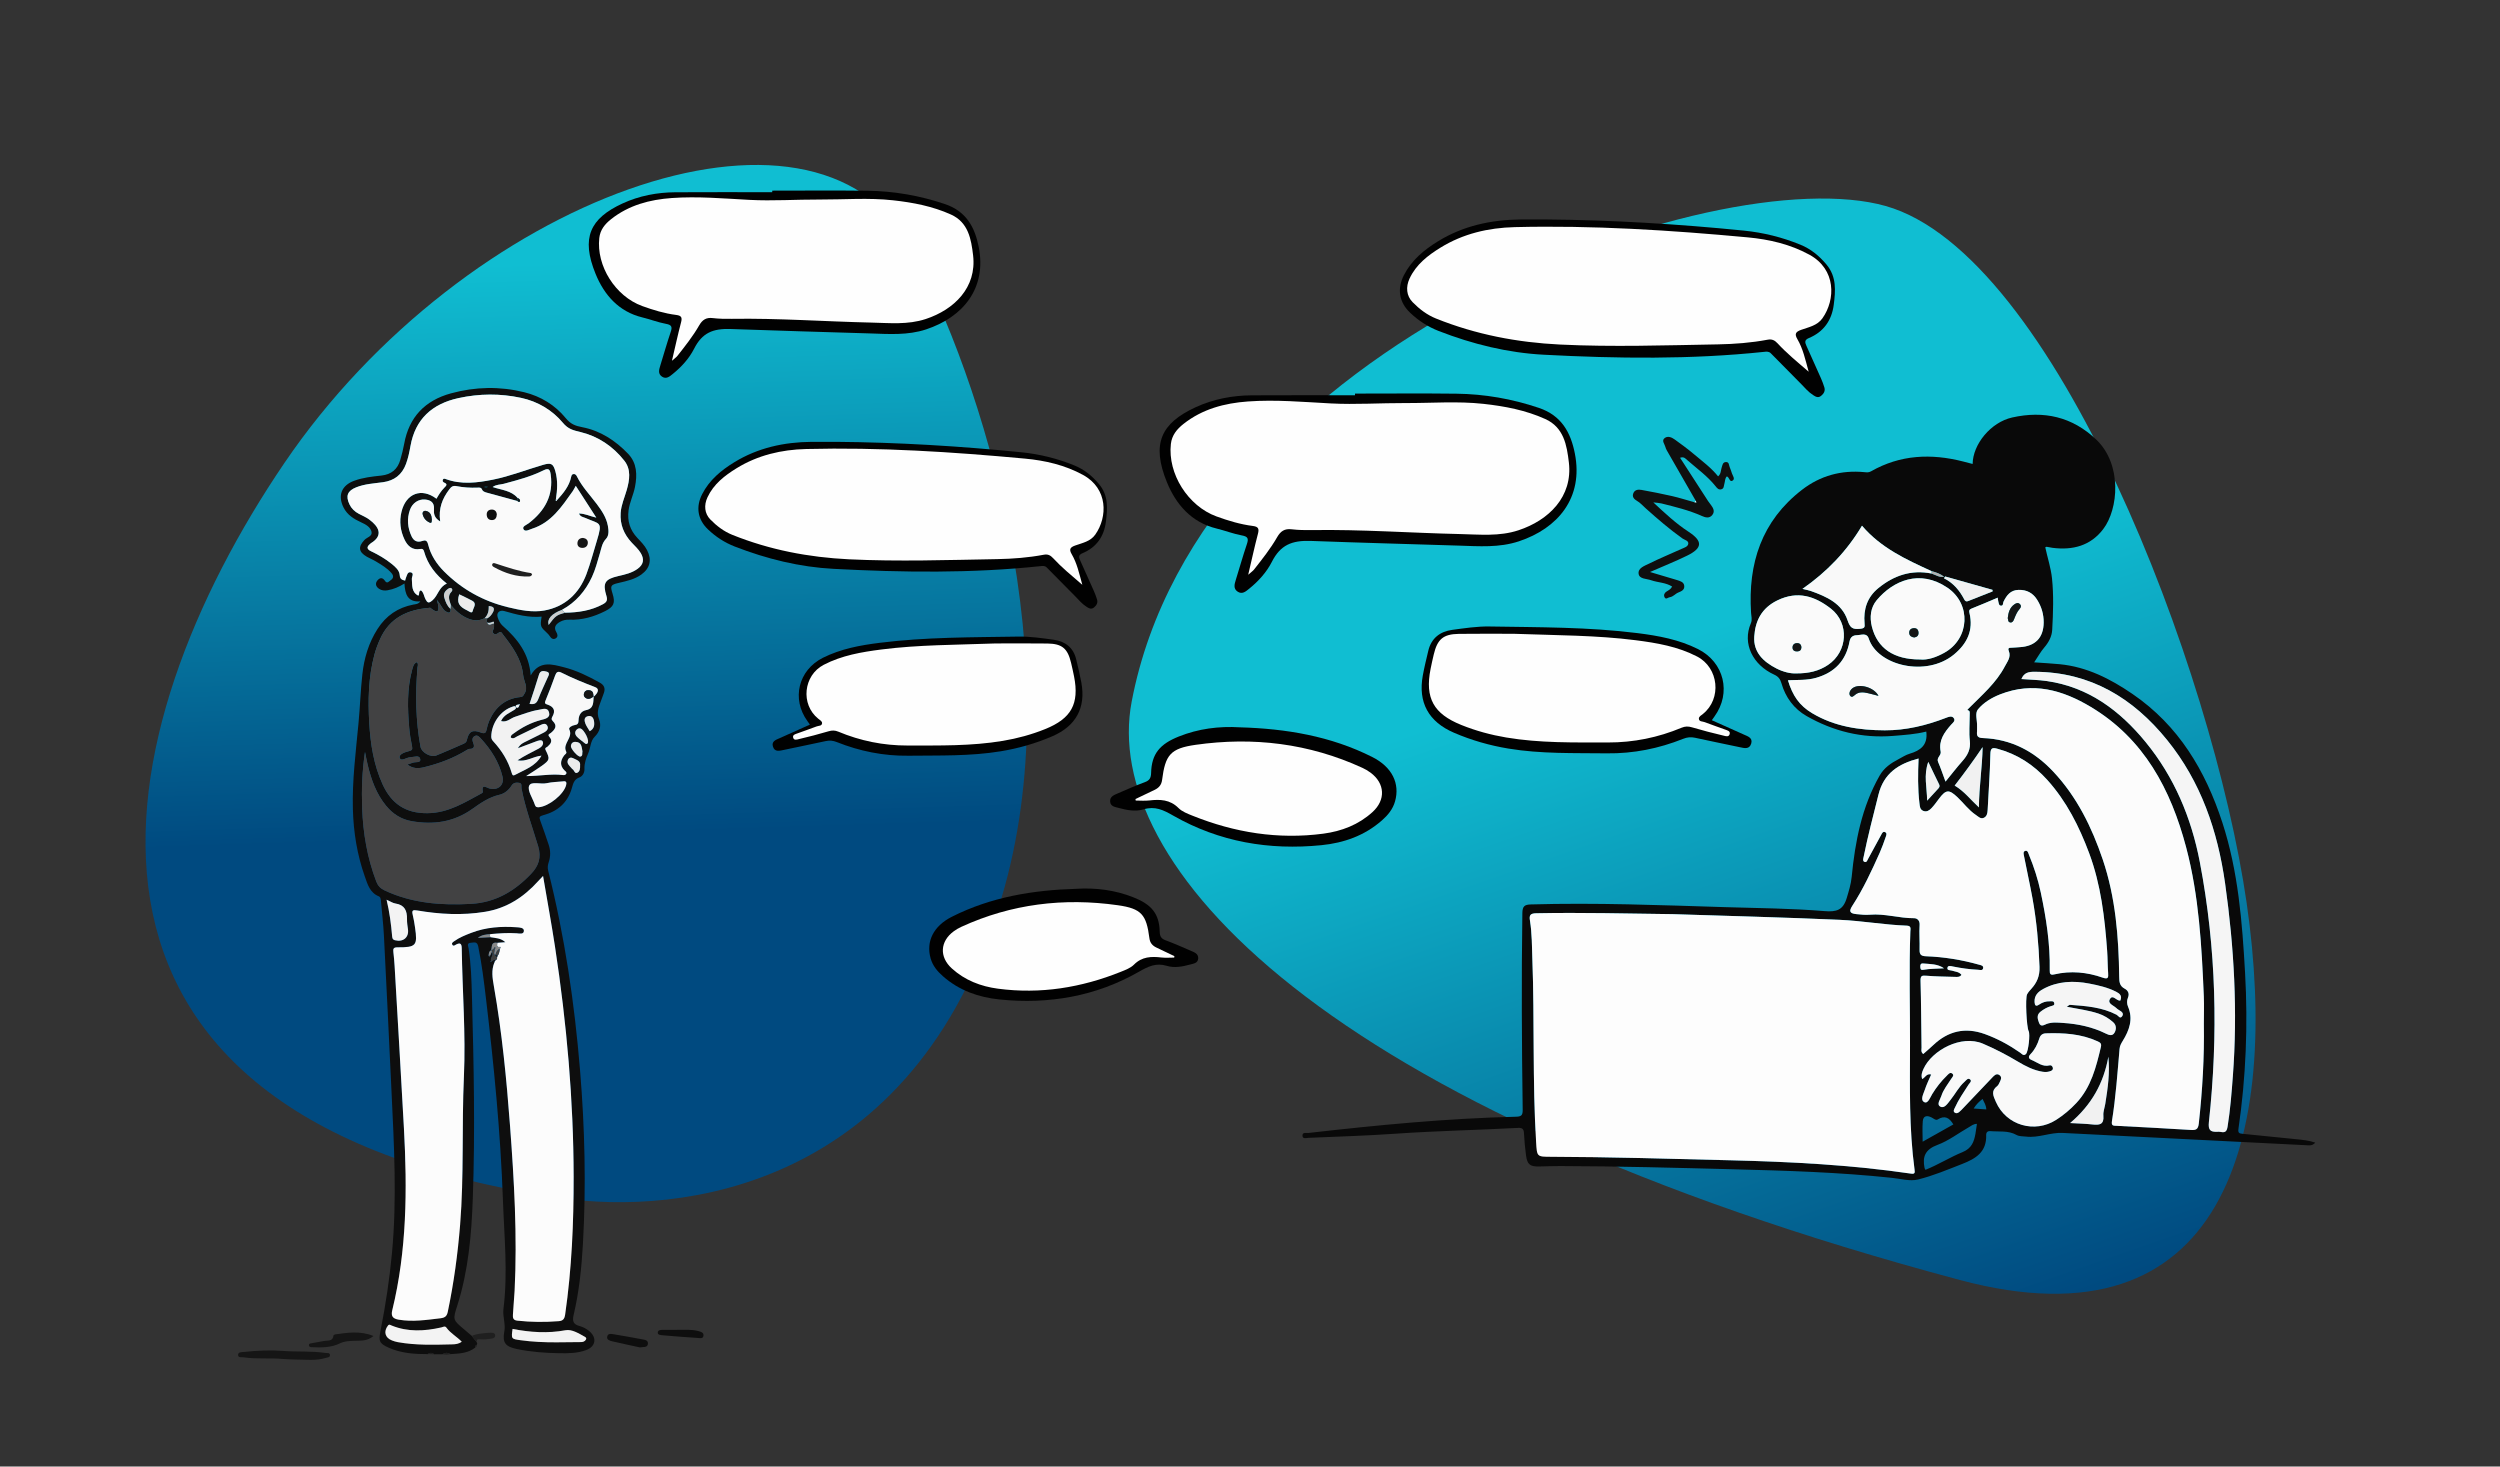 <svg width="612" height="359" viewBox="0 0 612 359" fill="none" xmlns="http://www.w3.org/2000/svg">
<rect x="0" y="0" width="612" height="359" fill="#333333" stroke="none"/>
<path d="M222.691 60.032C240.57 92.843 262.416 162.322 245.153 219.855C223.609 291.658 165.747 297.417 137.477 293.302C3.483 273.799 25.538 178.261 69.606 113.363C113.674 48.466 199.391 17.274 222.691 60.032Z" fill="url(#paint0_linear_2176_7527)"/>
<path fill-rule="evenodd" clip-rule="evenodd" d="M108.321 331.531C107.65 331.531 106.98 331.531 106.308 331.533C105.772 331.077 105.224 331.093 104.666 331.49C101.429 331.502 98.217 331.263 95.215 329.947C92.709 328.848 92.665 328.231 93.192 325.564C94.421 319.327 95.366 313.043 95.96 306.704C97.196 293.498 96.463 280.305 95.838 267.109C95.239 254.413 94.632 241.717 93.983 229.024C93.835 226.15 93.491 223.285 93.24 220.416C93.205 220.013 93.13 219.58 92.743 219.425C90.545 218.546 89.984 216.485 89.309 214.575C87.427 209.248 86.537 203.721 86.385 198.09C86.193 191.027 87.108 184.027 87.764 177.012C88.136 173.04 88.266 169.041 88.703 165.077C89.136 161.136 90.236 157.385 92.413 153.98C94.511 150.7 97.416 148.718 101.217 147.995C101.747 147.894 102.334 147.933 102.909 147.22C99.734 147.454 99.161 145.417 99.01 142.843C97.672 143.688 96.338 144.245 94.883 144.501C94.124 144.636 93.423 144.55 92.81 144.15C91.976 143.605 91.762 142.809 92.445 142.029C93.008 141.387 93.676 141.335 94.217 142.17C94.784 143.04 95.258 142.279 95.672 142.006C96.344 141.56 96.4 140.958 95.855 140.317C94.79 139.065 93.383 138.271 92.012 137.435C91.304 137.004 90.518 136.704 89.799 136.287C87.766 135.112 87.633 133.861 89.227 132.172C89.84 131.522 91.211 131.284 90.95 130.17C90.675 128.999 89.516 128.376 88.451 127.889C86.65 127.066 85.016 126.081 84.092 124.223C82.636 121.294 83.614 118.831 86.682 117.698C88.837 116.903 91.104 116.663 93.357 116.42C95.809 116.155 97.333 114.879 97.999 112.556C98.365 111.281 98.7 109.991 98.935 108.687C100.122 102.097 104.04 98.029 110.415 96.288C116.353 94.669 122.334 94.534 128.333 96.016C132.402 97.023 135.88 99.175 138.472 102.336C139.697 103.832 140.817 104.248 142.562 104.584C146.98 105.434 150.662 107.857 153.749 111.073C155.946 113.362 156.02 116.245 155.443 119.203C155.06 121.162 154.127 122.958 153.867 124.963C153.529 127.571 154.234 129.776 156.016 131.676C156.886 132.605 157.795 133.5 158.394 134.658C159.611 137.017 159.157 139.085 157.007 140.641C155.345 141.845 153.38 142.243 151.437 142.701C149.47 143.163 149.352 143.397 149.948 145.309C150.664 147.612 150.277 148.52 148.143 149.598C145.377 150.997 142.475 151.826 139.35 151.701C138.545 151.669 137.8 151.826 137.113 152.212C136.082 152.79 135.453 153.532 136.202 154.771C136.512 155.282 136.642 155.891 136.068 156.255C135.422 156.664 134.925 156.28 134.556 155.698C134.41 155.467 134.229 155.25 134.027 155.063C132.231 153.391 132.215 153.357 132.592 150.951C129.419 151.257 126.43 150.445 123.445 149.586C122.332 149.266 121.494 149.959 121.813 151.057C122.037 151.823 122.449 152.661 123.033 153.174C126.677 156.376 129.533 160.004 129.913 165.353C132.036 161.596 135.229 162.642 138.011 163.334C141.103 164.103 144.02 165.547 146.834 167.11C147.877 167.689 148.222 168.491 147.845 169.602C147.577 170.387 147.273 171.162 146.987 171.942C146.496 173.28 146.02 174.514 146.636 176.064C147.244 177.594 146.898 179.064 145.53 180.413C144.55 181.377 144.572 183.093 143.985 184.434C143.48 185.591 143.015 186.885 143.073 188.263C143.11 189.145 142.618 190.025 141.847 190.306C140.527 190.787 140.308 191.811 139.99 192.928C138.969 196.511 136.486 198.637 132.974 199.564C132.079 199.802 131.937 200.033 132.248 200.863C132.988 202.832 133.647 204.829 134.322 206.821C134.799 208.231 134.801 209.655 134.324 211.066C134.093 211.755 134.001 212.389 134.194 213.154C138.25 229.224 140.643 245.566 142.001 262.065C143.16 276.131 143.503 290.221 142.712 304.321C142.38 310.253 141.786 316.168 140.411 321.961C140.051 323.473 140.409 324.229 141.89 324.615C142.744 324.837 143.538 325.273 144.233 325.846C146.175 327.442 145.864 329.606 143.507 330.492C141.392 331.284 139.13 331.306 136.927 331.269C133.438 331.208 129.947 330.959 126.509 330.238C123.759 329.659 122.933 328.712 123.457 325.969C123.819 324.068 123.007 322.326 123.247 320.409C124.359 311.555 123.427 302.676 123.118 293.818C122.538 277.28 120.91 260.817 118.961 244.389C118.458 240.15 117.935 235.916 117.079 231.724C116.804 230.373 116.054 230.743 115.267 230.788C114.172 230.852 114.632 231.62 114.708 232.124C115.306 236.028 115.43 239.971 115.534 243.903C115.974 260.384 116.328 276.869 115.743 293.353C115.428 302.236 114.659 311.081 111.936 319.626C110.836 323.078 110.816 323.071 113.607 325.424C114.243 325.96 114.873 326.5 115.506 327.038C115.899 327.55 116.292 328.063 116.686 328.573C116.841 328.78 116.864 328.993 116.707 329.21C116.371 329.326 116.297 329.589 116.317 329.904C114.539 331.308 112.401 331.342 110.294 331.492C109.625 331.087 108.966 331.051 108.321 331.531ZM126.904 172.45C126.616 172.539 126.245 172.54 126.223 172.951C126.217 173.051 126.381 173.227 126.493 173.254C126.904 173.347 127.001 173.009 127.126 172.726C127.176 172.646 127.286 172.536 127.264 172.487C127.18 172.307 127.039 172.321 126.904 172.45ZM119.973 233.949C120.117 233.63 120.263 233.31 120.407 232.991C120.953 233.778 119.985 234.426 120.204 235.184C120.091 235.276 119.988 235.378 120.159 235.496C120.181 235.512 120.292 235.398 120.361 235.344C120.689 235.112 121.007 234.854 121.452 234.972C121.365 235.07 121.276 235.169 121.187 235.267C120.969 235.328 120.915 235.464 121.005 235.666C120.256 237.558 120.54 239.363 120.892 241.368C122.879 252.689 123.998 264.129 124.854 275.588C125.862 289.041 126.65 302.507 125.973 316.008C125.876 317.944 125.656 319.875 125.565 321.811C125.533 322.5 125.536 323.173 126.629 323.293C130.012 323.665 133.382 323.685 136.769 323.421C137.854 323.336 138.196 322.84 138.351 321.767C139.967 310.585 140.445 299.341 140.427 288.059C140.398 269.201 138.716 250.477 135.88 231.85C135.009 226.125 133.958 220.428 132.941 214.43C132.376 215.028 132.037 215.372 131.715 215.73C128.192 219.625 124.049 222.333 118.725 223.206C113.159 224.119 107.66 223.816 102.163 222.882C101.092 222.701 100.748 222.807 101.031 223.941C101.285 224.957 101.447 226.001 101.6 227.039C102.248 231.48 101.887 231.922 97.307 231.903C96.326 231.9 96.202 232.247 96.294 233.047C96.425 234.203 96.534 235.365 96.602 236.528C97.371 249.772 98.159 263.015 98.884 276.259C99.701 291.207 99.604 306.105 96.019 320.773C95.687 322.13 96.105 322.797 97.566 323.048C101.029 323.642 104.411 323.113 107.832 322.709C109.033 322.568 109.409 322.111 109.624 321.087C111.095 314.07 112.058 306.99 112.634 299.842C113.609 287.762 113.024 275.649 113.566 263.56C114.036 253.071 113.191 242.595 113.033 232.11C113.016 230.972 112.639 230.712 111.645 231.22C111.377 231.357 111.038 231.695 110.768 231.324C110.434 230.869 110.884 230.626 111.183 230.411C112.454 229.492 113.906 228.924 115.351 228.364C118.941 226.973 122.688 226.723 126.484 226.992C127.164 227.041 128.266 227.062 128.249 227.856C128.23 228.81 127.122 228.508 126.498 228.465C124.325 228.315 122.171 228.477 120.016 228.672C119.004 228.759 117.981 228.813 116.976 229.578C118.135 229.521 119.108 229.475 120.081 229.428C121.29 229.643 122.586 229.613 123.711 230.65C122.919 230.709 122.332 230.754 121.744 230.798C120.178 230.494 120.471 231.749 120.256 232.575L120.288 232.6C119.655 232.866 119.658 233.441 119.615 233.993C119.778 234.314 119.888 234.224 119.973 233.949ZM145.284 170.615C146.557 169.503 146.723 168.607 145.706 168.215C142.917 167.142 140.144 166.029 137.478 164.681C136.585 164.23 136.205 164.509 135.9 165.348C135.141 167.424 134.384 169.502 133.526 171.538C133.206 172.301 133.626 172.344 134.105 172.514C135.542 173.022 136.036 173.945 135.264 175.345C135.025 175.777 134.896 176.111 135.314 176.513C136.516 177.672 135.878 178.561 134.871 179.405C134.59 179.641 133.943 179.769 134.492 180.385C135.36 181.358 134.824 182.078 134.04 182.775C133.814 182.976 133.278 183.029 133.564 183.609C134.656 185.83 134.621 186.026 132.614 187.483C131.496 188.295 130.302 189.006 128.799 189.984C132.081 189.994 134.885 189.382 137.717 189.723C138.011 189.758 138.415 189.791 138.602 189.436C138.813 189.034 138.459 188.857 138.229 188.634C136.995 187.44 137.156 186.191 138.105 184.928C138.326 184.635 138.826 184.443 138.597 183.984C137.622 182.019 140.391 180.599 139.349 178.547C139.13 178.117 140.039 177.587 140.651 177.506C141.411 177.408 141.62 177.08 141.634 176.331C141.656 175.133 142.187 174.099 143.442 173.846C145.408 173.453 145.215 171.956 145.323 170.569L145.284 170.615ZM126.645 122.645C124.088 121.952 121.529 121.273 118.98 120.554C118.629 120.456 118.153 120.221 118.052 119.938C117.812 119.262 117.33 119.361 116.854 119.379C115.127 119.447 113.409 119.333 111.72 119.004C110.865 118.838 110.468 119.165 109.979 119.811C108.291 122.04 107.296 124.467 107.757 127.654C106.259 126.766 106.158 125.711 106.236 124.602C106.348 123.014 105.428 122.402 104.043 122.284C102.447 122.149 100.942 123.143 100.348 124.825C99.576 127.014 99.769 129.204 100.749 131.292C101.249 132.357 102.072 132.877 103.332 132.445C104.048 132.2 104.535 132.189 104.801 133.284C105.424 135.854 106.852 138.043 108.731 139.924C113.112 144.307 118.34 147.187 124.343 148.647C127.264 149.358 130.341 149.977 133.236 149.457C138.254 148.552 141.757 145.348 143.561 140.543C144.571 137.854 145.288 135.056 146.132 132.305C147.594 127.543 146.839 128.384 143.271 126.789C142.727 126.546 142.068 126.544 141.734 125.711C143.227 125.716 144.336 126.342 145.978 126.721C144.179 123.937 142.616 121.516 140.947 118.932C140.609 119.527 140.43 119.922 140.183 120.27C137.514 124.024 134.98 127.926 130.237 129.436C129.514 129.667 128.548 130.295 128.142 129.54C127.773 128.852 128.896 128.503 129.433 128.091C133.365 125.077 135.528 121.285 134.807 116.164C134.64 114.975 134.361 114.492 133.047 115.144C129.961 116.679 126.629 117.541 123.314 118.438C122.461 118.668 121.49 118.574 120.599 119.226C122.8 119.976 125.135 120.062 126.688 121.886C126.674 122.137 126.66 122.391 126.645 122.645ZM110.28 149.058C110.38 150.239 109.795 150.099 109.089 149.662C108.291 149.168 108.048 148.198 106.955 146.843C107.85 149.978 107.121 150.281 105.334 148.788C105.274 148.738 105.12 148.8 105.01 148.811C99.707 149.276 95.373 151.262 93.057 156.42C92.489 157.686 91.996 158.974 91.64 160.319C90.185 165.807 90.063 171.405 90.393 177.012C90.696 182.171 91.48 187.246 93.666 192.023C95.827 196.745 99.253 199.113 104.617 199.07C109.711 199.031 113.695 196.476 117.878 194.226C118.014 194.154 118.22 193.983 118.203 193.892C117.821 191.725 119.123 192.857 119.887 193.042C121.98 193.547 123.501 192.145 123.018 190.126C122.156 186.524 120.217 183.525 117.755 180.833C117.363 180.406 116.871 179.815 116.199 180.195C115.491 180.596 115.603 181.268 115.877 181.953C116.225 182.829 115.974 183.347 114.927 183.332C114.684 183.328 114.423 183.507 114.197 183.647C110.96 185.633 107.441 186.936 103.776 187.823C102.458 188.142 101.031 188.213 99.761 187.149C100.262 186.979 100.671 186.856 101.071 186.705C101.729 186.457 103.071 186.829 102.874 185.82C102.664 184.75 101.404 185.342 100.577 185.35C100.521 185.35 100.469 185.38 100.415 185.383C99.507 185.408 98.16 186.521 97.85 185.515C97.578 184.635 99.147 184.113 100.163 183.863C100.832 183.698 101.028 183.466 100.874 182.735C100.556 181.218 100.301 179.677 100.17 178.135C99.766 173.37 99.614 168.608 100.903 163.929C101.099 163.22 101.247 162.443 102.045 162.096C102.502 162.587 102.236 163.021 102.201 163.436C101.665 169.932 101.748 176.407 102.941 182.835C103.2 184.237 105.51 185.484 106.801 184.947C108.948 184.053 111.085 183.133 113.213 182.194C113.685 181.985 114.154 181.838 114.307 181.116C114.734 179.083 115.678 178.546 117.655 179.305C118.714 179.712 118.977 179.407 119.155 178.465C119.288 177.763 119.495 177.057 119.785 176.404C121.263 173.072 123.733 170.984 127.44 170.634C128.051 170.576 128.099 170.256 128.338 169.899C129.428 168.278 128.224 166.824 128.073 165.292C127.679 161.328 125.433 158.304 123.111 155.314C122.88 155.018 122.696 154.441 122.094 154.881C121.688 155.176 121.222 155.505 120.765 155.014C120.384 154.603 120.793 154.205 120.892 153.795C120.98 153.43 120.926 153.031 120.935 152.645C120.93 152.381 120.976 152.055 120.532 152.251C120.127 152.428 119.724 152.575 119.279 152.403C119.087 152.042 119.187 151.69 119.312 151.339C119.873 151.065 120.249 150.603 120.564 150.085C121.162 149.1 121.062 148.445 119.648 148.359C119.678 149.479 119.491 150.532 118.619 151.326C117.326 152.042 116.007 151.985 114.671 151.459C112.909 150.767 111.571 149.533 110.372 148.116C110.054 147.022 109.473 145.923 110.507 144.876C110.7 144.68 110.816 144.371 110.634 144.127C110.38 143.785 110.015 143.932 109.745 144.11C108.944 144.639 108.459 145.345 108.773 146.354C109.085 147.357 109.442 148.343 110.28 149.058ZM136.368 122.428C137.887 120.745 139.354 119.028 139.825 116.711C139.897 116.359 140.024 116.069 140.43 116.044C140.817 116.02 141.053 116.275 141.202 116.578C142.455 119.14 144.435 121.18 146.121 123.43C147.326 125.039 148.428 126.681 148.803 128.705C149.011 129.826 149.111 131.103 148.364 131.896C147.367 132.953 147.219 134.211 146.85 135.449C146.268 137.407 145.767 139.396 144.902 141.256C143.307 144.69 140.948 147.444 137.588 149.275C135.028 150.224 133.859 151.545 134.301 152.993C135.993 150.754 136.201 150.597 138.291 149.992C141.541 149.952 144.687 149.493 147.602 147.91C148.474 147.437 148.776 146.958 148.462 145.934C147.478 142.722 148.059 141.785 151.326 141.029C153.003 140.641 154.688 140.275 156.109 139.228C157.515 138.193 157.756 136.959 156.89 135.455C156.3 134.43 155.407 133.665 154.617 132.812C152.722 130.759 151.742 128.398 151.935 125.55C152.068 123.571 152.89 121.805 153.419 119.948C154.124 117.472 154.528 114.923 152.828 112.773C150.046 109.251 146.425 106.804 142.028 105.746C140.373 105.348 139.103 105.084 137.801 103.52C135.204 100.4 131.657 98.283 127.555 97.397C122.439 96.295 117.308 96.345 112.211 97.46C105.812 98.86 101.646 102.562 100.473 109.227C100.215 110.697 99.909 112.156 99.386 113.567C98.403 116.223 96.519 117.672 93.727 118.052C91.538 118.35 89.312 118.46 87.219 119.289C85.063 120.141 84.554 121.393 85.546 123.468C86.045 124.509 86.833 125.254 87.848 125.784C88.683 126.222 89.569 126.592 90.325 127.139C92.678 128.842 93.987 131.053 90.787 132.978C90.695 133.035 90.624 133.128 90.539 133.199C89.697 133.901 89.808 134.455 90.778 134.92C92.582 135.785 94.316 136.772 95.873 138.04C96.786 138.783 97.761 139.591 97.848 140.812C97.919 141.787 98.433 141.97 99.175 142.138C99.233 141.924 99.264 141.7 99.351 141.501C99.608 140.913 99.729 139.949 100.508 140.103C101.479 140.294 100.767 141.184 100.816 141.763C100.939 143.267 100.673 144.921 102.39 145.82C102.8 145.441 102.354 144.736 103.042 144.522C103.754 145.051 103.758 145.959 104.139 146.663C104.622 147.556 104.899 147.823 105.908 146.922C107.266 145.709 107.46 143.673 109.385 142.866C106.64 140.69 104.688 138.187 103.796 134.966C103.651 134.444 103.401 134.294 102.844 134.394C100.929 134.738 99.768 133.647 99.034 132.101C98.009 129.943 97.705 127.661 98.277 125.294C99.371 120.77 103.199 119.326 106.844 122.092C107.393 121.124 107.979 120.178 108.765 119.386C109.227 118.919 109.682 118.525 108.706 118.128C108.459 118.027 108.266 117.76 108.4 117.444C108.536 117.122 108.77 117.144 109.074 117.258C112.927 118.69 116.816 118.196 120.697 117.413C124.886 116.57 128.861 114.982 132.952 113.794C134.899 113.227 135.428 113.474 135.962 115.427C136.574 117.663 136.433 119.929 136.083 122.191C136.072 122.324 136.001 122.524 136.062 122.58C136.209 122.709 136.313 122.577 136.368 122.428ZM89.35 184.08C88.662 188.669 88.488 193.231 88.651 197.79C88.873 203.972 89.895 210.02 92.121 215.831C92.527 216.886 93.15 217.511 94.196 217.999C100.934 221.142 108.037 221.673 115.323 221.267C121.347 220.929 126.067 218.092 130.08 213.844C131.85 211.97 132.569 209.916 131.752 207.193C130.337 202.479 128.6 197.851 127.662 192.996C127.568 192.509 127.891 191.753 127.083 191.636C126.392 191.536 125.704 191.549 125.228 192.316C124.535 193.432 123.486 194.283 122.238 194.566C119.674 195.145 117.601 196.63 115.555 198.072C111.038 201.259 106.116 201.943 100.82 201.027C98.241 200.582 96.206 199.295 94.545 197.284C92.112 194.334 90.886 190.864 90.006 187.229C89.753 186.19 89.566 185.131 89.35 184.08ZM122.649 176.515C123.351 174.977 124.732 174.547 125.862 173.805C126.135 173.626 126.47 173.442 126.212 173.04C126.015 172.732 125.731 172.908 125.479 172.99C122.517 173.946 120.304 177.084 120.26 180.324C120.253 180.829 120.454 181.158 120.762 181.491C122.821 183.722 124.393 186.244 125.251 189.172C125.4 189.679 125.507 190.012 126.11 189.679C128.409 188.413 131.07 187.644 132.558 184.985C130.473 185.19 128.76 186.575 126.696 186.112C128.398 185.021 130.167 184.145 131.919 183.229C132.609 182.87 133.185 182.171 132.842 181.491C132.596 181.003 131.751 181.289 131.163 181.519C129.826 182.042 128.473 182.531 126.79 183.16C127.444 182.041 128.212 181.804 128.885 181.457C130.312 180.724 131.772 180.055 133.19 179.304C133.794 178.985 134.362 178.438 133.997 177.703C133.594 176.896 132.842 177.238 132.247 177.519C130.395 178.392 128.57 179.323 126.717 180.195C126.205 180.436 125.727 181.004 125.053 180.557C124.979 179.988 125.427 179.791 125.773 179.538C127.795 178.053 129.969 176.907 132.42 176.257C133.35 176.011 134.819 175.784 134.399 174.349C134.022 173.051 132.777 173.624 131.816 173.774C129.837 174.086 128.002 174.865 126.109 175.46C124.986 175.813 124.091 176.921 122.649 176.515ZM113.038 328.461C111.847 327.205 110.276 326.397 109.263 324.985C108.927 324.519 108.44 324.863 108.035 324.955C103.914 325.881 99.823 326.119 95.805 324.464C95.53 324.35 95.29 324.097 94.967 324.514C93.855 325.946 94.244 327.487 95.942 328.136C96.406 328.312 96.886 328.469 97.372 328.558C101.814 329.363 106.301 329.205 110.779 329.098C111.509 329.08 112.328 328.981 113.038 328.461ZM125.475 325.316C125.139 327.774 125.142 327.763 127.421 328.085C130.333 328.494 133.261 328.611 136.195 328.603C138.177 328.597 140.16 328.554 142.143 328.546C142.676 328.544 143.128 328.43 143.424 327.952C143.611 327.649 143.475 327.421 143.209 327.273C141.711 326.436 140.003 325.352 138.452 325.641C134.058 326.457 129.78 326.158 125.475 325.316ZM137.817 191.279C136.497 191.414 135.148 191.422 133.864 191.714C132.352 192.057 129.97 191.168 129.521 192.381C129.076 193.578 130.42 195.421 130.925 196.999C131.099 197.539 131.362 197.654 131.889 197.613C134.347 197.418 138.001 194.481 138.584 192.212C138.763 191.514 138.605 191.134 137.817 191.279ZM94.634 220.255C95.372 223.361 95.733 226.204 95.98 229.06C96.026 229.585 96.047 230.01 96.696 230.176C98.707 230.688 100.149 229.47 99.869 227.472C99.754 226.652 99.617 225.822 99.635 224.999C99.679 222.974 99.085 221.525 96.82 221.181C96.141 221.075 95.514 220.638 94.634 220.255ZM129.63 172.304C130.848 172.544 131.394 172.129 131.773 171.131C132.437 169.382 133.263 167.695 134.014 165.981C134.266 165.403 134.806 164.665 133.786 164.404C133.134 164.237 132.269 164.026 131.933 165.167C131.238 167.538 130.423 169.874 129.63 172.304ZM112.419 145.483C111.764 147.469 112.274 148.461 114.465 149.484C114.85 149.663 115.589 150.35 115.745 149.486C115.881 148.736 116.851 147.727 115.581 147.047C114.571 146.506 113.527 146.028 112.419 145.483ZM142.003 187.411C142.187 186.228 141.099 186.031 140.314 185.608C139.821 185.343 139.282 185.446 139.042 185.974C138.641 186.863 139.341 187.393 139.836 187.969C139.943 188.094 140.046 188.235 140.182 188.322C140.601 188.588 140.673 189.53 141.388 189.135C141.931 188.836 142.042 188.155 142.003 187.411ZM142.589 183.934C142.371 182.911 142.434 181.637 140.849 181.609C140.214 181.598 139.81 181.973 139.75 182.621C139.686 183.312 141.484 185.357 142.072 185.218C142.734 185.06 142.476 184.421 142.589 183.934ZM143.953 181.282C143.799 180.438 143.381 179.655 142.855 178.953C142.439 178.399 141.838 177.982 141.18 178.606C140.59 179.166 140.759 179.855 141.252 180.37C141.778 180.919 142.423 181.352 143.016 181.84C143.226 182.013 143.432 182.246 143.729 182.066C144.001 181.902 143.957 181.598 143.953 181.282ZM144.358 179C145.423 178.432 145.567 177.57 145.424 176.576C145.291 175.66 144.794 175.077 143.861 175.334C142.927 175.594 143.034 176.446 143.299 177.13C143.55 177.785 143.99 178.368 144.358 179ZM118.568 119.251C118.764 119.289 118.915 119.34 119.066 119.339C119.161 119.339 119.256 119.26 119.351 119.215C119.233 118.961 119.007 119.033 118.811 119.053C118.74 119.062 118.679 119.16 118.568 119.251Z" fill="#0E0E0E"/>
<path fill-rule="evenodd" clip-rule="evenodd" d="M69.291 332.679C66.087 332.369 62.856 332.759 59.661 332.279C59.146 332.201 58.303 332.424 58.279 331.72C58.249 330.909 59.196 331.013 59.712 330.959C62.912 330.614 66.128 330.458 69.341 330.707C72.768 330.972 76.218 330.689 79.631 331.198C80.045 331.26 80.685 331.091 80.772 331.632C80.885 332.326 80.118 332.3 79.715 332.424C77.277 333.166 74.768 332.811 72.283 332.811C71.284 332.811 70.287 332.725 69.291 332.679Z" fill="#151515"/>
<path fill-rule="evenodd" clip-rule="evenodd" d="M91.429 327.051C89.828 328.408 88.256 328.151 86.743 328.23C85.54 328.293 84.431 328.253 83.172 328.874C81.069 329.913 78.578 329.911 76.189 329.789C75.921 329.775 75.63 329.657 75.62 329.306C75.609 328.937 75.901 328.891 76.18 328.841C77.214 328.658 78.249 328.487 79.276 328.278C80.202 328.089 81.471 328.479 81.643 326.928C81.654 326.823 81.892 326.684 82.04 326.663C85.084 326.234 88.133 325.726 91.429 327.051Z" fill="#151515"/>
<path fill-rule="evenodd" clip-rule="evenodd" d="M156.647 329.848C154.467 329.372 152.145 328.883 149.836 328.343C149.26 328.208 148.489 327.979 148.636 327.222C148.81 326.332 149.665 326.536 150.284 326.637C152.571 327.009 154.853 327.423 157.132 327.852C157.818 327.981 158.765 328.061 158.598 329.038C158.438 329.968 157.468 329.676 156.647 329.848Z" fill="#0E0E0E"/>
<path fill-rule="evenodd" clip-rule="evenodd" d="M165.979 325.543C167.63 325.57 169.305 325.402 170.927 325.836C171.508 325.992 172.256 326.157 172.218 326.897C172.171 327.821 171.308 327.559 170.779 327.527C167.913 327.35 165.048 327.12 162.186 326.874C161.72 326.834 160.991 326.785 161.021 326.211C161.056 325.552 161.792 325.559 162.33 325.549C163.548 325.529 164.763 325.543 165.979 325.543Z" fill="#0E0E0E"/>
<path fill-rule="evenodd" clip-rule="evenodd" d="M116.683 328.568C116.291 328.056 115.898 327.545 115.504 327.033C116.725 326.483 118.041 326.404 119.346 326.296C120.049 326.236 121.147 326.099 121.218 326.827C121.311 327.786 120.134 327.687 119.434 327.806C118.734 327.925 117.996 327.892 117.28 327.846C116.674 327.806 116.697 328.176 116.683 328.568Z" fill="#1F1F1F"/>
<path fill-rule="evenodd" clip-rule="evenodd" d="M108.321 331.531C108.967 331.051 109.625 331.087 110.291 331.487C109.638 331.659 108.98 331.659 108.321 331.531Z" fill="#1F1F1F"/>
<path fill-rule="evenodd" clip-rule="evenodd" d="M104.667 331.489C105.224 331.093 105.773 331.077 106.308 331.533C105.762 331.517 105.215 331.503 104.667 331.489Z" fill="#1F1F1F"/>
<path fill-rule="evenodd" clip-rule="evenodd" d="M116.314 329.899C116.293 329.584 116.368 329.32 116.704 329.205C116.779 329.552 116.657 329.788 116.314 329.899Z" fill="#1F1F1F"/>
<path fill-rule="evenodd" clip-rule="evenodd" d="M121.188 235.266C121.277 235.168 121.365 235.069 121.453 234.971C121.699 234.803 121.725 234.563 121.674 234.297C121.746 234.241 121.771 234.17 121.749 234.081C122.172 233.556 122.277 232.928 122.341 232.283C122.552 232.145 122.554 231.773 122.455 231.792C121.46 231.973 121.71 231.32 121.744 230.801C122.332 230.757 122.92 230.712 123.711 230.653C122.586 229.616 121.291 229.646 120.082 229.431C119.901 229.192 119.84 228.944 120.016 228.675C122.172 228.48 124.325 228.318 126.498 228.468C127.123 228.511 128.23 228.814 128.25 227.859C128.267 227.065 127.164 227.044 126.484 226.995C122.688 226.727 118.942 226.976 115.351 228.367C113.906 228.926 112.455 229.495 111.183 230.414C110.885 230.629 110.435 230.872 110.768 231.327C111.039 231.698 111.378 231.359 111.645 231.223C112.639 230.715 113.017 230.975 113.033 232.113C113.192 242.596 114.037 253.074 113.566 263.563C113.024 275.651 113.609 287.765 112.635 299.845C112.058 306.993 111.094 314.072 109.625 321.09C109.409 322.114 109.033 322.571 107.833 322.712C104.411 323.116 101.029 323.645 97.567 323.051C96.106 322.8 95.688 322.133 96.019 320.776C99.605 306.109 99.702 291.21 98.884 276.262C98.16 263.016 97.371 249.774 96.602 236.531C96.534 235.368 96.426 234.206 96.294 233.05C96.203 232.25 96.328 231.903 97.308 231.906C101.888 231.925 102.249 231.483 101.601 227.042C101.449 226.004 101.285 224.96 101.031 223.944C100.748 222.81 101.093 222.704 102.164 222.885C107.661 223.82 113.16 224.122 118.726 223.209C124.048 222.336 128.193 219.628 131.716 215.733C132.038 215.376 132.376 215.032 132.941 214.433C133.959 220.43 135.009 226.128 135.881 231.853C138.717 250.48 140.399 269.204 140.428 288.063C140.446 299.344 139.967 310.588 138.352 321.77C138.196 322.843 137.856 323.34 136.769 323.424C133.384 323.688 130.013 323.669 126.63 323.297C125.535 323.176 125.532 322.501 125.566 321.814C125.657 319.878 125.876 317.947 125.974 316.011C126.651 302.509 125.863 289.044 124.855 275.591C123.997 264.134 122.878 252.692 120.892 241.371C120.54 239.366 120.256 237.561 121.006 235.669C121.067 235.533 121.127 235.4 121.188 235.266Z" fill="#FCFCFC"/>
<path fill-rule="evenodd" clip-rule="evenodd" d="M137.589 149.273C140.95 147.443 143.309 144.687 144.904 141.255C145.769 139.396 146.268 137.406 146.851 135.448C147.22 134.211 147.369 132.953 148.366 131.894C149.112 131.1 149.012 129.825 148.804 128.703C148.429 126.68 147.329 125.038 146.123 123.429C144.436 121.179 142.457 119.139 141.204 116.577C141.055 116.274 140.819 116.019 140.432 116.042C140.025 116.067 139.899 116.357 139.827 116.71C139.356 119.026 137.889 120.743 136.369 122.427C136.276 122.346 136.182 122.269 136.089 122.19C136.439 119.929 136.58 117.662 135.968 115.426C135.434 113.472 134.905 113.226 132.957 113.792C128.867 114.98 124.892 116.568 120.703 117.412C116.824 118.194 112.933 118.688 109.08 117.257C108.776 117.143 108.541 117.121 108.405 117.443C108.272 117.759 108.465 118.026 108.712 118.127C109.688 118.525 109.234 118.918 108.77 119.384C107.985 120.177 107.398 121.122 106.849 122.091C103.205 119.325 99.375 120.767 98.283 125.293C97.711 127.66 98.015 129.941 99.039 132.1C99.773 133.646 100.935 134.737 102.849 134.393C103.407 134.293 103.657 134.443 103.801 134.965C104.694 138.186 106.645 140.689 109.391 142.865C107.466 143.671 107.271 145.708 105.914 146.921C104.905 147.821 104.627 147.556 104.144 146.661C103.764 145.956 103.76 145.048 103.048 144.521C102.358 144.735 102.806 145.44 102.395 145.819C100.678 144.919 100.945 143.266 100.821 141.762C100.773 141.183 101.486 140.293 100.513 140.101C99.733 139.947 99.614 140.911 99.357 141.499C99.27 141.699 99.239 141.923 99.181 142.136C98.438 141.97 97.925 141.787 97.854 140.811C97.766 139.589 96.792 138.783 95.879 138.039C94.322 136.77 92.587 135.783 90.784 134.919C89.812 134.454 89.702 133.9 90.545 133.198C90.631 133.127 90.7 133.032 90.793 132.977C93.991 131.052 92.684 128.841 90.331 127.138C89.575 126.589 88.689 126.22 87.853 125.783C86.84 125.253 86.05 124.509 85.552 123.466C84.56 121.39 85.069 120.139 87.225 119.287C89.318 118.459 91.544 118.349 93.733 118.051C96.523 117.67 98.409 116.221 99.392 113.566C99.914 112.154 100.22 110.694 100.479 109.226C101.651 102.561 105.817 98.86 112.217 97.458C117.312 96.343 122.445 96.293 127.561 97.396C131.662 98.28 135.21 100.398 137.807 103.518C139.109 105.083 140.379 105.348 142.034 105.745C146.431 106.801 150.052 109.248 152.833 112.772C154.534 114.923 154.13 117.472 153.425 119.947C152.897 121.802 152.074 123.569 151.941 125.548C151.748 128.397 152.728 130.759 154.623 132.81C155.411 133.664 156.305 134.429 156.896 135.453C157.762 136.956 157.521 138.192 156.115 139.227C154.693 140.274 153.007 140.64 151.332 141.027C148.064 141.784 147.483 142.721 148.468 145.932C148.782 146.957 148.479 147.436 147.608 147.909C144.693 149.491 141.546 149.951 138.297 149.991C138.057 149.754 137.822 149.513 137.589 149.273Z" fill="#FBFBFB"/>
<path fill-rule="evenodd" clip-rule="evenodd" d="M120.934 152.642C120.925 153.027 120.979 153.426 120.891 153.793C120.791 154.204 120.381 154.601 120.764 155.011C121.221 155.503 121.687 155.174 122.093 154.878C122.695 154.438 122.879 155.016 123.11 155.311C125.432 158.302 127.678 161.325 128.072 165.289C128.223 166.822 129.428 168.275 128.337 169.896C128.097 170.253 128.048 170.575 127.439 170.632C123.733 170.982 121.264 173.069 119.784 176.402C119.494 177.055 119.287 177.761 119.154 178.463C118.976 179.404 118.714 179.709 117.654 179.303C115.677 178.543 114.733 179.08 114.306 181.114C114.153 181.836 113.684 181.981 113.212 182.191C111.084 183.131 108.947 184.052 106.8 184.945C105.509 185.482 103.199 184.233 102.94 182.832C101.749 176.404 101.664 169.931 102.2 163.434C102.235 163.017 102.501 162.584 102.044 162.093C101.245 162.44 101.096 163.217 100.902 163.926C99.613 168.605 99.767 173.368 100.169 178.132C100.3 179.675 100.555 181.215 100.873 182.732C101.027 183.465 100.831 183.696 100.162 183.861C99.146 184.112 97.576 184.632 97.849 185.512C98.161 186.519 99.506 185.404 100.414 185.381C100.468 185.379 100.522 185.347 100.576 185.347C101.403 185.339 102.663 184.748 102.873 185.818C103.07 186.827 101.728 186.455 101.07 186.702C100.67 186.852 100.261 186.977 99.76 187.146C101.03 188.211 102.457 188.14 103.775 187.821C107.44 186.934 110.959 185.63 114.196 183.644C114.422 183.505 114.683 183.326 114.926 183.329C115.971 183.344 116.224 182.827 115.876 181.951C115.602 181.265 115.49 180.593 116.198 180.192C116.87 179.812 117.362 180.403 117.754 180.831C120.216 183.522 122.155 186.521 123.017 190.123C123.5 192.141 121.977 193.543 119.886 193.039C119.122 192.855 117.82 191.722 118.202 193.889C118.219 193.981 118.012 194.151 117.877 194.223C113.694 196.473 109.712 199.027 104.616 199.067C99.253 199.11 95.826 196.743 93.665 192.021C91.479 187.243 90.695 182.169 90.392 177.01C90.062 171.402 90.184 165.804 91.639 160.316C91.995 158.971 92.487 157.683 93.056 156.417C95.372 151.26 99.706 149.273 105.009 148.808C105.119 148.799 105.273 148.735 105.333 148.785C107.122 150.277 107.849 149.976 106.954 146.84C108.047 148.195 108.29 149.164 109.088 149.659C109.794 150.097 110.379 150.237 110.279 149.056C110.31 148.74 110.34 148.425 110.371 148.112C111.569 149.529 112.908 150.763 114.67 151.455C116.005 151.98 117.325 152.038 118.618 151.322C118.85 151.326 119.081 151.33 119.312 151.335C119.186 151.686 119.086 152.037 119.279 152.399C119.69 153.451 120.378 152.591 120.934 152.642Z" fill="#424243"/>
<path fill-rule="evenodd" clip-rule="evenodd" d="M126.69 121.883C125.136 120.059 122.802 119.973 120.601 119.224C121.491 118.571 122.464 118.666 123.316 118.435C126.632 117.539 129.963 116.677 133.05 115.141C134.362 114.489 134.642 114.972 134.81 116.162C135.53 121.282 133.369 125.073 129.436 128.089C128.898 128.501 127.776 128.849 128.145 129.538C128.55 130.293 129.517 129.664 130.239 129.434C134.982 127.922 137.515 124.02 140.186 120.267C140.433 119.92 140.612 119.525 140.949 118.929C142.619 121.514 144.183 123.933 145.98 126.719C144.338 126.341 143.231 125.715 141.736 125.708C142.07 126.541 142.73 126.544 143.274 126.787C146.841 128.381 147.596 127.54 146.134 132.303C145.291 135.052 144.573 137.852 143.564 140.54C141.76 145.345 138.256 148.55 133.239 149.454C130.343 149.974 127.265 149.355 124.346 148.645C118.344 147.185 113.116 144.304 108.734 139.921C106.854 138.04 105.426 135.852 104.803 133.281C104.538 132.187 104.051 132.198 103.334 132.443C102.074 132.874 101.251 132.354 100.751 131.289C99.772 129.202 99.579 127.012 100.35 124.823C100.943 123.14 102.448 122.147 104.045 122.281C105.43 122.399 106.351 123.011 106.238 124.599C106.16 125.708 106.263 126.764 107.759 127.651C107.299 124.465 108.292 122.037 109.982 119.808C110.47 119.164 110.867 118.836 111.722 119.001C113.411 119.33 115.13 119.444 116.856 119.376C117.332 119.358 117.814 119.26 118.054 119.936C118.155 120.22 118.631 120.453 118.983 120.552C121.531 121.272 124.09 121.951 126.647 122.642C126.855 122.742 127.129 123.092 127.274 122.696C127.429 122.274 127.016 122.066 126.69 121.883ZM105.716 127.182C105.648 126.179 105.372 125.29 104.251 125.071C103.729 124.968 103.361 125.375 103.468 125.872C103.675 126.838 104.337 127.569 105.21 127.935C105.791 128.179 105.634 127.506 105.716 127.182Z" fill="#FAFAFA"/>
<path d="M89.35 184.08C89.567 185.131 89.754 186.19 90.007 187.232C90.887 190.867 92.112 194.337 94.546 197.287C96.206 199.298 98.24 200.584 100.821 201.03C106.117 201.946 111.039 201.262 115.555 198.075C117.601 196.633 119.675 195.148 122.239 194.569C123.485 194.286 124.536 193.436 125.228 192.319C125.704 191.551 126.393 191.539 127.084 191.639C127.893 191.755 127.57 192.512 127.663 192.999C128.601 197.853 130.339 202.482 131.753 207.195C132.571 209.919 131.852 211.971 130.081 213.847C126.068 218.095 121.348 220.932 115.324 221.27C108.038 221.676 100.934 221.143 94.197 218.002C93.151 217.514 92.527 216.889 92.122 215.834C89.896 210.023 88.874 203.975 88.652 197.793C88.488 193.231 88.663 188.669 89.35 184.08Z" fill="#424243"/>
<path fill-rule="evenodd" clip-rule="evenodd" d="M145.324 170.569C145.214 171.956 145.407 173.453 143.443 173.846C142.188 174.097 141.655 175.131 141.634 176.331C141.62 177.08 141.412 177.406 140.652 177.506C140.039 177.587 139.13 178.117 139.35 178.547C140.391 180.597 137.622 182.019 138.597 183.984C138.826 184.445 138.325 184.635 138.106 184.928C137.157 186.191 136.996 187.44 138.23 188.634C138.46 188.857 138.814 189.035 138.603 189.436C138.416 189.791 138.012 189.758 137.717 189.723C134.886 189.382 132.082 189.994 128.8 189.984C130.303 189.004 131.496 188.295 132.615 187.483C134.621 186.027 134.657 185.83 133.565 183.609C133.279 183.029 133.814 182.976 134.041 182.775C134.825 182.08 135.361 181.358 134.493 180.385C133.943 179.769 134.59 179.641 134.872 179.405C135.88 178.561 136.518 177.671 135.315 176.512C134.897 176.11 135.026 175.777 135.265 175.345C136.037 173.946 135.542 173.023 134.106 172.514C133.628 172.344 133.206 172.301 133.527 171.538C134.386 169.502 135.143 167.424 135.9 165.348C136.207 164.509 136.588 164.23 137.479 164.681C140.145 166.029 142.918 167.142 145.707 168.215C146.723 168.607 146.556 169.503 145.283 170.615C145.242 169.903 145.286 169.13 144.312 168.977C143.783 168.894 143.3 169.005 143.049 169.528C142.846 169.951 142.846 170.419 143.226 170.744C143.894 171.316 144.543 171.06 145.164 170.611C145.206 170.582 145.271 170.583 145.324 170.569Z" fill="#F8F8F8"/>
<path fill-rule="evenodd" clip-rule="evenodd" d="M122.65 176.515C124.092 176.92 124.987 175.813 126.107 175.46C128 174.865 129.835 174.086 131.815 173.774C132.775 173.623 134.02 173.051 134.398 174.349C134.817 175.785 133.348 176.011 132.418 176.257C129.967 176.907 127.792 178.053 125.771 179.538C125.424 179.792 124.977 179.989 125.051 180.557C125.726 181.004 126.204 180.436 126.715 180.195C128.568 179.324 130.393 178.393 132.245 177.519C132.84 177.238 133.594 176.895 133.995 177.703C134.36 178.438 133.792 178.983 133.189 179.304C131.772 180.055 130.31 180.722 128.883 181.456C128.21 181.803 127.442 182.039 126.789 183.159C128.471 182.531 129.824 182.044 131.161 181.519C131.749 181.287 132.595 181.003 132.84 181.491C133.183 182.173 132.607 182.869 131.917 183.229C130.167 184.144 128.396 185.021 126.694 186.112C128.758 186.575 130.471 185.19 132.556 184.985C131.068 187.644 128.408 188.413 126.109 189.679C125.505 190.012 125.398 189.679 125.249 189.172C124.392 186.244 122.82 183.722 120.761 181.491C120.453 181.158 120.251 180.828 120.258 180.324C120.304 177.084 122.515 173.947 125.477 172.99C125.73 172.906 126.013 172.731 126.21 173.04C126.468 173.442 126.134 173.624 125.86 173.804C124.733 174.547 123.353 174.977 122.65 176.515Z" fill="#F2F2F2"/>
<path fill-rule="evenodd" clip-rule="evenodd" d="M113.039 328.461C112.328 328.981 111.509 329.08 110.781 329.097C106.303 329.203 101.816 329.362 97.374 328.557C96.887 328.469 96.408 328.312 95.945 328.135C94.244 327.484 93.857 325.943 94.969 324.512C95.292 324.096 95.532 324.348 95.807 324.462C99.825 326.118 103.914 325.879 108.037 324.953C108.442 324.862 108.929 324.518 109.265 324.984C110.277 326.398 111.848 327.206 113.039 328.461Z" fill="#F3F3F3"/>
<path fill-rule="evenodd" clip-rule="evenodd" d="M125.475 325.316C129.78 326.158 134.06 326.455 138.453 325.639C140.003 325.35 141.712 326.435 143.209 327.271C143.474 327.42 143.612 327.648 143.424 327.95C143.13 328.429 142.676 328.541 142.143 328.544C140.161 328.553 138.179 328.596 136.196 328.601C133.26 328.609 130.333 328.493 127.421 328.083C125.14 327.764 125.139 327.774 125.475 325.316Z" fill="#F3F3F3"/>
<path fill-rule="evenodd" clip-rule="evenodd" d="M137.818 191.279C138.606 191.134 138.764 191.514 138.585 192.212C138.002 194.481 134.348 197.418 131.89 197.613C131.364 197.654 131.098 197.539 130.926 196.999C130.422 195.421 129.078 193.578 129.522 192.381C129.971 191.168 132.355 192.057 133.865 191.714C135.149 191.422 136.498 191.414 137.818 191.279Z" fill="#F8F8F8"/>
<path fill-rule="evenodd" clip-rule="evenodd" d="M94.634 220.255C95.512 220.638 96.141 221.075 96.82 221.179C99.085 221.523 99.68 222.972 99.635 224.998C99.617 225.821 99.754 226.651 99.869 227.471C100.15 229.468 98.707 230.687 96.696 230.175C96.047 230.008 96.026 229.583 95.98 229.059C95.734 226.202 95.372 223.36 94.634 220.255Z" fill="#F3F3F3"/>
<path fill-rule="evenodd" clip-rule="evenodd" d="M129.631 172.304C130.423 169.874 131.238 167.538 131.935 165.167C132.271 164.025 133.135 164.237 133.788 164.404C134.806 164.665 134.268 165.403 134.015 165.98C133.263 167.696 132.437 169.382 131.775 171.131C131.395 172.129 130.848 172.544 129.631 172.304Z" fill="#ECECEC"/>
<path fill-rule="evenodd" clip-rule="evenodd" d="M112.42 145.483C113.526 146.027 114.572 146.506 115.582 147.047C116.852 147.729 115.88 148.736 115.746 149.486C115.589 150.35 114.851 149.663 114.466 149.484C112.274 148.463 111.765 147.469 112.42 145.483Z" fill="#ECECEC"/>
<path fill-rule="evenodd" clip-rule="evenodd" d="M142.004 187.411C142.043 188.155 141.933 188.836 141.389 189.136C140.673 189.53 140.602 188.588 140.183 188.323C140.047 188.235 139.944 188.095 139.837 187.97C139.343 187.394 138.642 186.864 139.043 185.976C139.282 185.447 139.822 185.344 140.315 185.609C141.099 186.031 142.189 186.228 142.004 187.411Z" fill="#ECECEC"/>
<path fill-rule="evenodd" clip-rule="evenodd" d="M142.589 183.934C142.475 184.421 142.734 185.06 142.073 185.217C141.484 185.355 139.686 183.311 139.751 182.62C139.812 181.972 140.214 181.597 140.85 181.608C142.435 181.637 142.371 182.91 142.589 183.934Z" fill="#ECECEC"/>
<path fill-rule="evenodd" clip-rule="evenodd" d="M143.953 181.282C143.957 181.598 144 181.901 143.73 182.066C143.433 182.246 143.226 182.012 143.016 181.84C142.425 181.353 141.78 180.918 141.252 180.37C140.759 179.855 140.589 179.166 141.18 178.606C141.838 177.983 142.439 178.399 142.855 178.953C143.383 179.655 143.8 180.439 143.953 181.282Z" fill="#ECECEC"/>
<path fill-rule="evenodd" clip-rule="evenodd" d="M144.359 179C143.991 178.368 143.551 177.785 143.298 177.132C143.033 176.447 142.926 175.595 143.86 175.336C144.793 175.077 145.29 175.66 145.423 176.578C145.568 177.57 145.423 178.432 144.359 179Z" fill="#ECECEC"/>
<path fill-rule="evenodd" clip-rule="evenodd" d="M110.373 148.114C110.342 148.429 110.311 148.743 110.281 149.058C109.443 148.343 109.086 147.355 108.774 146.353C108.458 145.344 108.944 144.639 109.745 144.108C110.014 143.931 110.381 143.784 110.635 144.125C110.817 144.368 110.7 144.678 110.507 144.875C109.473 145.921 110.055 147.02 110.373 148.114Z" fill="#CDCDCD"/>
<path fill-rule="evenodd" clip-rule="evenodd" d="M137.589 149.273C137.824 149.512 138.058 149.752 138.293 149.992C136.202 150.597 135.994 150.754 134.302 152.993C133.861 151.544 135.028 150.223 137.589 149.273Z" fill="#CDCDCD"/>
<path fill-rule="evenodd" clip-rule="evenodd" d="M119.313 151.337C119.081 151.333 118.85 151.329 118.619 151.325C119.49 150.531 119.678 149.477 119.647 148.357C121.062 148.443 121.161 149.098 120.563 150.084C120.25 150.601 119.873 151.062 119.313 151.337Z" fill="#CDCDCD"/>
<path fill-rule="evenodd" clip-rule="evenodd" d="M121.745 230.801C121.71 231.32 121.46 231.972 122.455 231.792C122.555 231.774 122.554 232.146 122.342 232.283C121.728 232.525 121.482 233.045 121.323 233.631C121.301 233.721 121.273 233.81 121.237 233.896C120.716 233.438 121.112 232.89 121.087 232.383C121.231 232.209 121.348 232.033 121.148 231.821C121.062 231.951 120.977 232.08 120.892 232.211C120.679 232.33 120.582 232.654 120.255 232.579C120.472 231.751 120.179 230.497 121.745 230.801Z" fill="#878787"/>
<path fill-rule="evenodd" clip-rule="evenodd" d="M120.015 228.675C119.839 228.944 119.9 229.192 120.081 229.431C119.108 229.478 118.135 229.526 116.976 229.581C117.982 228.816 119.003 228.762 120.015 228.675Z" fill="#878787"/>
<path fill-rule="evenodd" clip-rule="evenodd" d="M120.256 232.578C120.582 232.654 120.68 232.329 120.893 232.21C120.957 232.268 121.022 232.325 121.089 232.383C121.113 232.89 120.717 233.438 121.238 233.896C121.383 234.031 121.529 234.164 121.673 234.299C121.725 234.564 121.7 234.804 121.453 234.972C121.007 234.855 120.689 235.113 120.362 235.344C120.309 235.288 120.258 235.236 120.203 235.183C119.986 234.426 120.953 233.778 120.407 232.991C120.367 232.862 120.327 232.732 120.288 232.603L120.256 232.578Z" fill="#3F3F3F"/>
<path fill-rule="evenodd" clip-rule="evenodd" d="M120.934 152.642C120.379 152.59 119.69 153.451 119.279 152.4C119.725 152.574 120.127 152.427 120.533 152.248C120.975 152.052 120.93 152.378 120.934 152.642Z" fill="#CDCDCD"/>
<path fill-rule="evenodd" clip-rule="evenodd" d="M126.69 121.883C127.016 122.067 127.43 122.274 127.273 122.7C127.129 123.096 126.855 122.746 126.646 122.646C126.661 122.391 126.675 122.137 126.69 121.883Z" fill="#151515"/>
<path fill-rule="evenodd" clip-rule="evenodd" d="M120.288 232.602C120.327 232.731 120.367 232.862 120.407 232.991C120.263 233.31 120.117 233.63 119.973 233.949C119.853 233.964 119.734 233.979 119.615 233.996C119.658 233.444 119.655 232.869 120.288 232.602Z" fill="#878787"/>
<path fill-rule="evenodd" clip-rule="evenodd" d="M118.568 119.251C118.678 119.158 118.74 119.061 118.811 119.054C119.007 119.033 119.233 118.962 119.351 119.216C119.257 119.261 119.162 119.338 119.067 119.34C118.917 119.34 118.764 119.288 118.568 119.251Z" fill="#151515"/>
<path fill-rule="evenodd" clip-rule="evenodd" d="M127.126 172.726C127.001 173.008 126.904 173.347 126.493 173.252C126.381 173.226 126.217 173.05 126.223 172.95C126.245 172.539 126.617 172.537 126.904 172.449C126.979 172.543 127.053 172.633 127.126 172.726Z" fill="#F2F2F2"/>
<path fill-rule="evenodd" clip-rule="evenodd" d="M126.905 172.45C127.041 172.322 127.183 172.307 127.265 172.487C127.287 172.536 127.177 172.646 127.127 172.726C127.052 172.633 126.979 172.543 126.905 172.45Z" fill="#CDCDCD"/>
<path fill-rule="evenodd" clip-rule="evenodd" d="M119.615 233.996C119.734 233.979 119.853 233.964 119.973 233.949C119.888 234.224 119.779 234.314 119.615 233.996Z" fill="#3F3F3F"/>
<path fill-rule="evenodd" clip-rule="evenodd" d="M121.188 235.266C121.127 235.398 121.067 235.531 121.006 235.664C120.916 235.463 120.97 235.327 121.188 235.266Z" fill="#3F3F3F"/>
<path fill-rule="evenodd" clip-rule="evenodd" d="M136.368 122.428C136.312 122.577 136.21 122.709 136.067 122.58C136.006 122.524 136.076 122.324 136.088 122.191C136.181 122.269 136.275 122.348 136.368 122.428Z" fill="#FBFBFB"/>
<path fill-rule="evenodd" clip-rule="evenodd" d="M120.362 235.344C120.293 235.398 120.18 235.512 120.16 235.496C119.989 235.379 120.092 235.276 120.205 235.183C120.258 235.236 120.311 235.288 120.362 235.344Z" fill="#3F3F3F"/>
<path fill-rule="evenodd" clip-rule="evenodd" d="M121.322 233.631C121.482 233.047 121.727 232.526 122.341 232.283C122.277 232.927 122.17 233.556 121.748 234.081C121.605 233.932 121.464 233.782 121.322 233.631Z" fill="#3F3F3F"/>
<path fill-rule="evenodd" clip-rule="evenodd" d="M121.322 233.631C121.464 233.781 121.606 233.931 121.749 234.081C121.771 234.169 121.746 234.242 121.674 234.297C121.529 234.162 121.384 234.029 121.238 233.895C121.274 233.81 121.302 233.722 121.322 233.631Z" fill="#0E0E0E"/>
<path fill-rule="evenodd" clip-rule="evenodd" d="M130.26 140.615C130.12 141.027 129.793 141.112 129.465 141.123C126.405 141.232 123.615 140.313 120.971 138.857C120.676 138.695 120.349 138.485 120.521 138.101C120.699 137.7 121.06 137.864 121.375 137.965C124.196 138.882 127.003 139.855 129.958 140.286C130.076 140.302 130.168 140.509 130.26 140.615Z" fill="#1F1F1F"/>
<path fill-rule="evenodd" clip-rule="evenodd" d="M121.625 125.866C121.595 126.745 121.248 127.288 120.469 127.314C119.617 127.343 119.17 126.783 119.146 125.969C119.123 125.172 119.656 124.746 120.387 124.741C121.144 124.734 121.549 125.235 121.625 125.866Z" fill="#0E0E0E"/>
<path fill-rule="evenodd" clip-rule="evenodd" d="M142.725 131.68C143.442 131.787 143.959 132.18 143.897 132.962C143.837 133.714 143.293 134.137 142.546 134.123C141.779 134.111 141.281 133.662 141.361 132.871C141.435 132.138 141.915 131.705 142.725 131.68Z" fill="#151515"/>
<path fill-rule="evenodd" clip-rule="evenodd" d="M105.716 127.182C105.634 127.504 105.791 128.177 105.209 127.934C104.336 127.569 103.674 126.838 103.467 125.872C103.36 125.375 103.728 124.968 104.25 125.071C105.371 125.29 105.646 126.18 105.716 127.182Z" fill="#151515"/>
<path fill-rule="evenodd" clip-rule="evenodd" d="M145.324 170.569C145.269 170.583 145.206 170.582 145.164 170.612C144.544 171.062 143.894 171.316 143.226 170.746C142.846 170.421 142.847 169.953 143.049 169.53C143.3 169.006 143.783 168.894 144.312 168.979C145.286 169.131 145.24 169.904 145.283 170.617L145.324 170.569Z" fill="#151515"/>
<path fill-rule="evenodd" clip-rule="evenodd" d="M120.893 232.211C120.979 232.08 121.064 231.951 121.149 231.821C121.349 232.032 121.231 232.208 121.088 232.383C121.022 232.326 120.957 232.269 120.893 232.211Z" fill="#3F3F3F"/>
<path fill-rule="evenodd" clip-rule="evenodd" d="M189.042 46.668C196.811 46.668 204.581 46.595 212.347 46.692C218.83 46.774 225.135 47.871 231.323 49.957C236.506 51.705 238.628 55.582 239.586 60.424C241.609 70.65 235.68 77.662 226.717 80.633C222.189 82.134 217.571 81.768 212.932 81.621C201.598 81.263 190.254 80.965 178.924 80.544C174.498 80.379 171.886 81.492 169.925 85.354C168.718 87.729 166.858 89.792 164.737 91.508C163.966 92.131 163.126 92.915 162.06 92.204C161.009 91.502 161.339 90.463 161.644 89.477C162.496 86.725 163.281 83.949 164.203 81.221C164.636 79.943 164.358 79.523 163.013 79.274C161.053 78.908 159.167 78.169 157.223 77.695C151.429 76.28 147.892 72.162 145.807 67.065C142.18 58.191 144.45 53.479 152.385 49.813C156.465 47.929 160.853 47.094 165.349 47.066C173.245 47.015 181.144 47.051 189.042 47.051C189.042 46.923 189.042 46.796 189.042 46.668Z" fill="#010101"/>
<path fill-rule="evenodd" clip-rule="evenodd" d="M164.49 88.318C165.31 84.82 165.949 81.862 166.718 78.936C167.026 77.763 166.864 77.268 165.546 77.101C162.679 76.737 159.918 75.902 157.203 74.914C150.64 72.524 145.95 65.098 146.708 58.252C146.931 56.242 148.103 54.83 149.611 53.641C153.955 50.214 159.044 48.863 164.46 48.477C170.801 48.024 177.123 48.592 183.444 48.928C189.159 49.233 194.859 48.824 200.568 48.846C206.586 48.871 212.605 48.368 218.62 49.033C223.505 49.571 228.311 50.49 232.791 52.515C237.053 54.44 237.751 58.536 238.216 62.52C239.136 70.396 233.576 75.799 226.63 78.093C222.214 79.552 217.71 79.066 213.2 78.965C201.849 78.712 190.514 77.872 179.15 78.051C177.586 78.076 176.005 78.051 174.453 77.865C172.845 77.674 171.928 78.314 171.153 79.662C169.631 82.315 167.721 84.716 165.831 87.121C165.58 87.442 165.216 87.677 164.49 88.318Z" fill="#FEFEFE"/>
<path fill-rule="evenodd" clip-rule="evenodd" d="M198.271 177.385C195.759 178.51 193.323 179.596 190.891 180.689C189.985 181.098 188.818 181.437 189.212 182.748C189.632 184.147 190.792 183.813 191.869 183.583C195.285 182.847 198.715 182.174 202.125 181.42C203.089 181.207 203.939 181.294 204.849 181.659C210.478 183.908 216.309 185.075 222.393 185.002C229.95 184.908 237.524 185.147 245.016 183.908C249.336 183.195 253.526 181.998 257.563 180.258C263.383 177.748 265.853 173.311 264.713 167.082C264.366 165.188 263.902 163.313 263.458 161.436C262.77 158.523 260.768 156.991 257.927 156.608C255.086 156.223 252.213 155.788 249.364 155.835C238.002 156.024 226.618 155.947 215.315 157.365C210.539 157.963 205.799 158.845 201.444 161.029C195.423 164.05 193.725 171.116 197.66 176.527C197.844 176.774 198.018 177.027 198.271 177.385Z" fill="#010101"/>
<path fill-rule="evenodd" clip-rule="evenodd" d="M243.741 157.516C233.814 157.874 224.787 157.846 215.832 158.987C210.949 159.61 206.094 160.432 201.656 162.738C196.662 165.333 195.94 172.43 200.302 175.939C200.704 176.262 201.265 176.552 201.245 177.028C201.213 177.754 200.398 177.637 199.917 177.825C198.334 178.441 196.716 178.968 195.125 179.564C194.679 179.731 194.013 179.883 194.153 180.526C194.331 181.349 195.134 181.034 195.568 180.932C198.012 180.358 200.444 179.724 202.85 179.014C203.691 178.766 204.402 178.769 205.209 179.107C210.623 181.372 216.265 182.515 222.14 182.504C229.955 182.49 237.784 182.663 245.527 181.359C249.063 180.763 252.523 179.828 255.877 178.473C262.23 175.907 264.26 172.323 262.929 165.592C262.71 164.48 262.461 163.375 262.199 162.272C261.363 158.751 260.016 157.586 256.427 157.534C251.889 157.467 247.352 157.516 243.741 157.516Z" fill="#FEFEFE"/>
<path fill-rule="evenodd" clip-rule="evenodd" d="M263.468 217.581C252.896 217.889 242.605 219.581 233.025 224.419C228.493 226.708 226.65 230.492 227.817 234.614C228.328 236.42 229.467 237.784 230.833 238.983C234.831 242.494 239.576 244.16 244.75 244.677C256.759 245.879 268.225 243.927 278.78 237.899C281.096 236.575 282.988 235.636 285.652 236.443C287.474 236.994 289.44 236.639 291.307 236.125C292.16 235.889 293.216 235.807 293.317 234.677C293.425 233.464 292.356 233.117 291.494 232.741C289.453 231.853 287.413 230.954 285.328 230.183C284.263 229.788 283.923 229.219 283.897 228.069C283.794 223.621 281.823 221.405 277.518 219.688C273.031 217.897 268.304 217.28 263.468 217.581Z" fill="#010101"/>
<path fill-rule="evenodd" clip-rule="evenodd" d="M287.49 234.065C286.012 233.361 284.528 232.664 283.056 231.945C282.127 231.493 281.523 230.819 281.381 229.718C280.637 223.91 279.474 222.426 273.639 221.599C260.415 219.726 247.592 221.273 235.367 226.874C234.7 227.178 234.053 227.551 233.466 227.985C230.106 230.47 229.911 234.265 233.01 237.075C236.213 239.979 240.075 241.468 244.296 242.03C254.696 243.409 264.707 241.784 274.387 237.895C275.516 237.44 276.769 236.971 277.596 236.142C279.56 234.169 281.852 234.105 284.341 234.397C285.362 234.516 286.411 234.417 287.445 234.417C287.459 234.3 287.474 234.182 287.49 234.065Z" fill="#FEFEFE"/>
<path fill-rule="evenodd" clip-rule="evenodd" d="M204.646 108.161C219.813 108.287 234.943 109.206 250.033 110.715C254.499 111.163 258.868 112.245 263.051 113.956C265.477 114.948 267.402 116.543 269.07 118.549C271.396 121.347 271.129 124.559 270.715 127.785C270.252 131.374 268.38 134.015 264.977 135.433C263.982 135.848 264.066 136.397 264.425 137.181C265.56 139.668 266.669 142.165 267.773 144.665C268.071 145.345 268.34 146.043 268.557 146.754C268.803 147.565 268.452 148.176 267.817 148.702C267.103 149.293 266.513 148.873 265.951 148.515C264.89 147.839 264.089 146.874 263.22 145.981C260.919 143.618 258.571 141.302 256.267 138.942C255.793 138.457 255.278 138.533 254.717 138.592C237.851 140.377 220.947 140.144 204.06 139.254C195.756 138.818 187.677 136.826 179.894 133.801C177.422 132.84 175.256 131.438 173.33 129.611C170.78 127.192 170.286 124.106 171.888 120.971C173.66 117.501 176.53 115.139 179.732 113.173C185.515 109.621 191.923 108.226 198.66 108.164C200.653 108.144 202.651 108.161 204.646 108.161Z" fill="#010101"/>
<path fill-rule="evenodd" clip-rule="evenodd" d="M264.952 143.162C262.289 140.869 259.9 138.915 257.807 136.644C257.139 135.922 256.514 135.61 255.5 135.802C251.752 136.51 247.941 136.803 244.144 136.872C232.031 137.09 219.913 137.501 207.801 136.916C197.983 136.441 188.437 134.615 179.291 130.938C177.194 130.095 175.447 128.759 173.892 127.17C172.472 125.72 172.28 123.696 173.189 121.746C174.696 118.502 177.419 116.409 180.328 114.617C185.513 111.428 191.276 110.071 197.351 109.918C215.264 109.47 233.108 110.623 250.924 112.27C255.846 112.726 260.695 113.844 265.104 116.25C271.289 119.625 271.159 126.569 268.12 130.875C266.935 132.555 264.961 132.913 263.2 133.541C261.896 134.006 261.685 134.525 262.367 135.691C263.644 137.877 264.174 140.331 264.952 143.162Z" fill="#FEFEFE"/>
<path d="M549.985 221.079C558.266 278.476 544.591 330.659 479.794 313.349C322.266 271.267 269.524 211.192 277.032 171.765C293.819 83.608 420.264 38.756 461.596 50.426C502.927 62.096 541.704 163.683 549.985 221.079Z" fill="url(#paint1_linear_2176_7527)"/>
<path d="M471.556 179.089C468.917 179.752 466.161 179.926 463.398 180.152C455.823 180.765 448.788 179.012 442.262 175.294C439.169 173.535 437.092 170.723 436.095 167.255C435.798 166.223 435.326 165.607 434.322 165.151C429.123 162.792 426.449 157.586 428.616 152.567C428.988 151.708 428.715 150.871 428.66 150.017C427.884 137.937 431.235 127.538 441.129 119.904C445.621 116.437 450.766 115.037 456.43 115.584C456.962 115.635 457.45 115.709 458.017 115.386C465.181 111.295 472.767 110.974 480.591 112.979C481.353 113.174 482.114 113.375 482.9 113.579C482.958 108.767 487.319 103.372 492.601 102.195C500.299 100.479 507.29 101.994 513.171 107.62C519.554 113.73 518.608 124.613 514.864 129.532C511.755 133.618 507.388 134.739 502.459 134.109C501.97 134.046 501.485 133.933 500.999 133.851C500.95 133.843 500.893 133.893 500.682 133.98C501.217 136.503 502.062 138.998 502.332 141.608C502.765 145.803 502.61 150.003 502.379 154.195C502.289 155.82 501.524 157.241 500.431 158.513C499.564 159.525 498.914 160.719 497.961 162.141C500.253 162.307 502.24 162.406 504.221 162.6C510.876 163.248 516.587 166.163 522.023 169.876C533.334 177.601 539.883 188.651 544.019 201.32C547.929 213.299 548.9 225.785 549.598 238.257C550.312 250.996 549.811 263.718 547.968 276.364C547.823 277.364 548.182 277.482 548.988 277.557C553.41 277.979 557.829 278.434 562.247 278.89C563.743 279.046 565.244 279.181 566.786 279.717C566.033 280.563 565.244 280.385 564.534 280.35C544.668 279.361 524.804 278.362 504.942 277.342C501.893 277.185 499.024 278.623 495.947 278.235C495.155 278.138 494.338 278.225 493.613 277.82C491.611 276.704 489.395 277.088 487.262 276.9C486.544 276.837 486.198 277.208 486.218 277.869C486.345 281.988 483.717 283.623 480.323 284.943C476.758 286.329 473.214 287.842 469.524 288.741C467.548 289.224 465.273 288.563 463.142 288.337C450.228 286.968 437.271 286.569 424.293 286.238C410.205 285.879 396.118 285.486 382.024 285.453C380.295 285.448 378.563 285.513 376.835 285.553C374.546 285.609 373.864 285.08 373.563 282.793C373.329 281.016 373.157 279.227 373.071 277.437C373.021 276.411 372.684 276.052 371.625 276.11C361.625 276.648 351.612 276.834 341.618 277.532C334.533 278.027 327.423 278.238 320.325 278.543C319.788 278.566 318.858 278.912 318.845 277.986C318.833 277.081 319.786 277.409 320.325 277.349C337.206 275.42 354.112 273.781 371.113 273.374C372.355 273.344 372.773 273.08 372.755 271.73C372.531 255.659 372.439 239.587 372.675 223.514C372.701 221.858 373.186 221.451 374.761 221.406C390.59 220.946 406.399 221.579 422.214 222.066C430.368 222.315 438.535 222.37 446.662 223.041C449.567 223.281 451.196 222.82 452.093 219.797C452.598 218.09 453.115 216.473 453.29 214.67C454.133 206.022 455.758 197.572 460.128 189.877C461.232 187.935 462.926 186.8 464.806 185.822C465.683 185.368 466.528 184.788 467.463 184.517C470.126 183.741 471.978 182.382 471.556 179.089ZM472.852 139.817C466.671 136.987 460.482 134.174 455.813 128.695C452.098 134.922 447.274 139.949 441.239 144.158C442.17 144.39 442.779 144.489 443.351 144.694C447.136 146.06 450.882 147.698 452.266 151.813C452.889 153.669 453.48 154.129 455.324 153.933C456.499 153.807 456.523 153.55 456.436 152.56C456.14 149.176 457.079 146.211 459.793 143.989C463.615 140.861 467.906 139.402 472.864 140.404C473.862 140.763 474.789 141.396 475.935 141.208C475.017 140.466 473.949 140.106 472.852 139.817ZM409.434 223.785C398.313 223.655 387.193 223.34 376.067 223.571C374.584 223.602 374.323 224.046 374.531 225.354C375.048 228.535 375.013 231.756 375.128 234.965C375.664 249.834 375.136 264.724 376.035 279.586C376.255 283.208 376.2 283.17 379.727 283.179C394.374 283.225 409.008 283.677 423.647 284.041C438.419 284.405 453.133 285.152 467.757 287.301C468.725 287.442 468.791 287.156 468.684 286.365C467.323 276.284 467.546 266.138 467.568 256.007C467.591 246.68 467.307 237.351 467.652 228.025C467.674 227.408 467.937 226.641 466.783 226.601C461.287 226.407 455.847 225.418 450.369 225.174C436.734 224.567 423.082 224.228 409.434 223.785ZM469.663 185.682C464.718 186.983 461.142 189.314 459.843 194.525C458.573 199.611 457.24 204.679 456.2 209.818C456.128 210.185 455.92 210.77 456.407 210.977C456.955 211.209 457.099 210.626 457.296 210.269C458.362 208.318 459.41 206.36 460.485 204.414C460.683 204.055 460.893 203.49 461.403 203.677C462.046 203.914 461.744 204.526 461.603 204.942C461.158 206.224 460.705 207.509 460.154 208.743C458.166 213.192 456.119 217.618 453.459 221.719C452.59 223.063 452.765 223.601 454.428 223.777C455.539 223.894 456.648 224.008 457.743 223.916C461.399 223.604 464.93 224.803 468.568 224.774C469.219 224.77 469.989 225.245 469.918 226.389C469.79 228.419 469.966 230.466 469.911 232.503C469.878 233.695 470.286 234.051 471.497 234.095C475.889 234.257 480.212 234.957 484.448 236.149C484.914 236.279 485.567 236.36 485.471 236.99C485.367 237.687 484.673 237.419 484.244 237.4C482.174 237.299 480.123 237.018 478.09 236.602C477.633 236.508 476.906 236.305 476.759 236.795C476.503 237.646 477.435 237.466 477.861 237.615C478.649 237.887 479.56 237.855 480.164 238.647C479.728 239.224 479.156 239.159 478.627 239.142C476.281 239.071 473.929 239.052 471.592 238.859C470.513 238.769 470.11 238.823 470.145 240.108C470.297 245.545 470.306 250.986 470.391 256.424C470.399 256.93 470.163 257.527 470.807 258.024C471.624 257.298 472.46 256.598 473.25 255.848C476.915 252.366 481.112 251.412 485.888 253.141C488.989 254.261 491.85 255.826 494.553 257.707C494.934 257.974 495.354 258.608 495.953 258.02C496.539 257.443 497.023 253.159 496.608 252.406C496.101 251.486 495.754 244.323 496.227 243.418C496.479 242.937 496.851 242.506 497.222 242.103C498.641 240.57 499.351 238.917 499.27 236.687C499.062 231.051 498.56 225.462 497.552 219.92C496.923 216.465 496.146 213.035 495.48 209.585C495.398 209.163 495.163 208.461 495.777 208.292C496.392 208.123 496.51 208.822 496.684 209.247C497.908 212.218 498.895 215.271 499.564 218.414C500.905 224.712 501.888 231.058 501.772 237.524C501.758 238.368 501.878 238.768 502.884 238.533C506.907 237.595 510.876 237.97 514.741 239.328C516.106 239.809 516.15 239.274 516.067 238.18C515.932 236.395 515.96 234.595 515.83 232.808C515.241 224.655 514.299 216.552 511.413 208.831C508.979 202.315 505.888 196.16 501.173 190.924C497.81 187.194 493.795 184.596 488.939 183.287C487.714 182.956 487.276 183.111 487.243 184.594C487.14 189.164 486.807 193.729 486.572 198.295C486.533 199.07 486.395 199.841 485.655 200.191C484.86 200.567 484.323 199.925 483.699 199.507C481.924 198.319 480.697 196.586 479.175 195.152C477.101 193.198 476.371 193.251 474.659 195.527C474.065 196.315 473.499 197.135 472.816 197.844C472.314 198.368 471.665 198.841 470.838 198.516C470.002 198.189 469.973 197.447 469.881 196.68C469.445 193.057 469.512 189.421 469.663 185.682ZM539.504 250.619C539.504 248.394 539.584 246.166 539.491 243.947C538.97 231.651 538.33 219.352 535.154 207.387C531.401 193.242 524.852 180.855 511.819 173.052C504.958 168.943 497.66 166.824 489.651 169.972C487.515 170.812 485.603 171.981 484.212 173.637C483.396 174.608 484.048 176.369 483.984 177.772C483.964 178.204 484.018 178.642 483.974 179.07C483.859 180.175 484.136 180.634 485.44 180.681C492.36 180.924 498.01 183.951 502.674 188.933C508.452 195.104 512.088 202.549 514.751 210.42C517.89 219.693 518.652 229.388 518.779 239.125C518.794 240.34 518.838 241.363 520.143 242.044C520.847 242.412 521.372 243.18 520.916 244.248C520.639 244.888 520.625 245.701 520.928 246.403C522.255 249.476 521.24 252.229 519.645 254.811C519.244 255.462 518.932 255.996 518.867 256.763C518.35 262.665 517.945 268.585 517.003 274.439C516.803 275.68 517.4 275.565 518.154 275.605C524.201 275.926 530.249 276.222 536.293 276.611C537.577 276.695 538.101 276.484 538.26 275.039C539.162 266.921 539.637 258.785 539.504 250.619ZM489.04 146.306C486.852 147.229 484.771 148.15 482.652 148.975C482.009 149.225 482 149.53 482.13 150.077C483.131 154.286 481.578 157.522 478.367 160.195C471.561 165.864 459.615 162.956 457.468 156.329C456.976 154.807 455.611 155.48 454.614 155.501C453.702 155.519 452.989 155.839 452.758 157.078C451.903 161.683 449.183 164.609 444.605 165.929C442.315 166.589 440.012 166.408 437.685 166.531C438.848 170.34 440.475 172.707 443.612 174.589C449.075 177.863 455.151 178.763 461.396 178.783C466.575 178.8 471.526 177.602 476.332 175.745C476.98 175.496 477.757 175.17 478.232 175.732C478.828 176.434 478.027 176.966 477.607 177.439C475.952 179.315 474.53 181.279 475.076 183.982C475.273 184.951 473.981 185.451 474.443 186.52C475.093 188.023 475.606 189.587 476.26 191.344C477.735 189.54 479.009 187.876 480.395 186.317C481.677 184.875 482.458 183.407 482.214 181.342C481.974 179.333 482.18 177.272 482.176 175.232C482.174 174.812 482.265 174.197 482.039 174.013C481.678 173.721 481.34 174.02 481.964 173.387C485.135 170.176 488.645 167.233 490.785 163.134C491.399 161.955 492.351 160.846 491.758 159.376C491.441 158.584 491.872 158.574 492.44 158.559C493.118 158.54 493.796 158.467 494.473 158.424C498.224 158.194 500.251 156.133 500.289 152.404C500.309 150.39 499.754 148.501 498.668 146.79C497.619 145.139 496.118 144.362 494.152 144.406C492.174 144.451 491.224 145.733 490.457 147.304C490.286 147.65 490.448 148.32 489.826 148.275C489.309 148.237 489.3 147.67 489.189 147.274C489.113 146.995 489.101 146.697 489.04 146.306ZM494.844 166.23C497.027 166.396 499.063 166.432 501.065 166.719C511.269 168.186 518.948 173.976 525.231 181.637C532.251 190.2 536.444 200.198 538.522 211.063C542.556 232.167 543.046 253.407 540.732 274.725C540.525 276.64 541.097 277.143 542.777 277.057C543.085 277.041 543.401 277.044 543.701 277.108C544.821 277.339 545.141 276.858 545.317 275.764C545.973 271.67 546.299 267.543 546.607 263.419C547.791 247.639 546.924 231.922 544.708 216.284C542.887 203.426 538.796 191.375 530.503 181.147C522.181 170.882 511.731 164.51 498.078 164.453C496.677 164.447 495.501 164.61 494.844 166.23ZM472.748 263.04C472.2 264.327 471.6 265.523 471.193 266.779C470.867 267.784 469.993 269.26 471.061 269.808C471.954 270.266 472.516 268.635 473.017 267.814C474.022 266.166 475.204 264.674 476.577 263.337C476.93 262.994 477.386 262.346 477.948 262.846C478.43 263.277 477.87 263.74 477.625 264.136C476.781 265.494 475.717 266.74 475.235 268.292C474.965 269.162 473.975 270.38 475.017 270.917C475.997 271.423 476.78 270.132 477.433 269.33C478.635 267.848 479.485 266.091 480.935 264.807C481.312 264.473 481.747 263.766 482.303 264.27C482.753 264.68 482.139 265.141 481.892 265.525C480.686 267.394 479.419 269.221 478.508 271.259C478.339 271.639 478.052 272.073 478.564 272.403C478.92 272.631 479.307 272.46 479.594 272.234C479.977 271.929 480.308 271.558 480.647 271.201C483.03 268.695 485.4 266.177 487.796 263.683C488.215 263.246 488.736 262.721 489.4 263.142C490.183 263.637 489.794 264.335 489.507 264.949C489.35 265.282 489.184 265.664 488.909 265.877C487.344 267.071 487.924 268.233 488.586 269.74C491.148 275.565 498.121 277.484 503.325 274.161C505.162 272.987 506.794 271.616 508.282 270.024C511.913 266.142 513.127 261.238 514.301 256.294C514.495 255.478 514.141 255.212 513.513 254.924C509.464 253.07 505.175 252.818 500.823 252.961C499.995 252.989 499.473 253.393 499.216 254.225C498.778 255.651 498.12 256.974 497.06 258.063C496.49 258.648 496.549 259.161 497.323 259.478C498.759 260.066 500.014 261.257 501.772 260.798C502.103 260.712 502.368 260.953 502.49 261.254C502.656 261.666 502.468 261.995 502.088 262.152C501.456 262.415 500.811 262.484 500.105 262.376C497.852 262.034 495.885 261.02 493.976 259.877C491.219 258.228 488.39 256.76 485.425 255.494C480.118 253.226 472.955 257.089 470.874 261.66C470.524 262.427 470.222 263.191 470.545 264.156C471.332 263.768 471.621 262.717 472.748 263.04ZM470.025 161.437C471.881 161.631 473.963 160.904 475.935 159.817C482.217 156.358 482.626 147.848 476.702 143.85C469.888 139.252 463.385 142.216 459.444 146.892C457.898 148.726 457.658 151.089 458.233 153.395C459.551 158.667 463.55 161.455 470.025 161.437ZM439.673 164.849C442.774 164.875 445.269 164.274 447.492 162.782C452.346 159.524 452.767 152.544 448.181 148.98C444.271 145.94 440.08 144.56 435.113 146.972C431.25 148.845 429.694 151.983 429.442 155.822C429.192 159.687 431.695 162.033 434.932 163.67C436.564 164.494 438.283 164.914 439.673 164.849ZM519.041 244.959C519.561 243.799 518.954 243.248 518.015 242.769C515.952 241.723 513.715 241.216 511.494 240.785C507.607 240.029 503.747 240.163 500.157 242.112C498.923 242.782 497.962 243.713 498.06 245.314C498.112 246.175 498.398 246.458 499.185 245.92C499.967 245.386 500.832 245.086 501.793 245.12C502.206 245.134 502.737 244.971 502.871 245.544C503.016 246.161 502.48 246.172 502.068 246.299C501.117 246.591 500.257 247.075 499.481 247.698C498.502 248.486 498.804 249.464 499.161 250.403C499.595 251.544 500.45 250.864 501.024 250.658C502.364 250.174 503.695 250.329 505.048 250.416C508.708 250.654 512.238 251.402 515.542 253.039C516.334 253.432 517.146 253.673 517.645 252.79C518.124 251.947 518.111 250.958 517.313 250.246C516.25 249.303 515.066 248.572 513.68 248.113C511.268 247.313 508.749 247.001 505.961 246.458C506.428 246.155 506.576 245.976 506.711 245.984C510.634 246.266 514.557 246.545 518.147 248.416C518.562 248.633 518.962 249.51 519.476 248.815C520.031 248.068 519.351 247.617 518.725 247.26C518.462 247.108 518.216 246.908 517.991 246.7C517.316 246.079 515.848 245.65 516.537 244.537C517.241 243.394 518.065 245.027 519.041 244.959ZM483.952 275.12C483.092 275.124 482.568 275.604 481.993 275.931C479.43 277.392 477.025 279.26 474.297 280.269C471.329 281.367 470.559 283.122 471.13 285.917C471.151 286.02 471.221 286.114 471.347 286.375C474.475 285.13 477.341 283.3 480.438 282.035C482.639 281.136 483.228 279.542 483.586 277.579C483.725 276.813 483.818 276.036 483.952 275.12ZM506.755 274.928C508.919 275.058 510.588 275.08 512.235 275.273C513.94 275.471 515.104 275.312 514.911 273.108C514.828 272.16 515.223 271.173 515.378 270.199C515.987 266.402 516.527 262.599 516.126 258.688C514.986 265.067 512.078 270.423 506.755 274.928ZM485.342 182.888C483.175 186.105 480.91 189.195 478.501 192.315C480.78 193.641 482.344 195.708 484.436 197.651C484.475 192.536 485.267 187.793 485.342 182.888ZM476.174 141.121C476.076 141.269 475.979 141.412 475.882 141.56C478.198 142.718 479.724 144.569 480.861 146.762C481.058 147.143 481.326 147.327 481.749 147.16C483.763 146.366 485.772 145.571 487.783 144.778C487.778 144.649 487.774 144.521 487.77 144.394C483.905 143.303 480.04 142.211 476.174 141.121ZM470.664 279.489C473.289 278.013 475.768 276.622 478.181 275.262C477.217 273.629 476.082 272.958 474.355 274.047C473.886 274.342 473.35 273.813 472.853 273.556C471.836 273.029 470.81 273.046 470.696 274.471C470.56 276.096 470.664 277.743 470.664 279.489ZM471.761 196.004C472.803 194.866 473.539 194.045 474.3 193.244C474.649 192.876 474.974 192.571 474.681 191.983C473.83 190.271 473.02 188.536 472.048 186.505C470.854 189.79 471.73 192.715 471.761 196.004ZM475.894 237.042C474.321 235.936 472.528 236.021 470.786 235.858C470.173 235.801 470.064 236.177 470.094 236.668C470.122 237.118 470.126 237.535 470.81 237.412C472.477 237.117 474.168 237.15 475.894 237.042ZM485.332 269.022C484.438 269.696 483.788 270.36 483.148 271.363C484.339 271.449 485.274 271.519 486.248 271.588C486.211 270.586 485.762 269.916 485.332 269.022Z" fill="#090909"/>
<path d="M415.118 122.591C412.906 118.741 410.691 114.896 408.485 111.041C408.178 110.507 407.827 109.968 407.676 109.383C407.495 108.674 406.659 107.841 407.549 107.207C408.327 106.654 409.255 107.072 409.963 107.58C411.565 108.734 413.164 109.904 414.672 111.177C416.695 112.887 418.848 114.453 420.591 116.611C421.335 115.988 421.234 115.132 421.471 114.431C421.665 113.851 421.71 113.132 422.524 113.11C423.316 113.091 423.21 113.86 423.419 114.323C423.644 114.826 423.794 115.361 423.975 115.884C424.18 116.489 424.842 117.262 424.094 117.681C423.404 118.068 423.374 116.863 422.736 116.618C422.239 117.101 422.314 117.828 422.124 118.436C421.965 118.953 422.065 119.592 421.373 119.782C420.714 119.961 420.352 119.512 419.999 119.065C418.022 116.572 415.441 114.734 413.074 112.663C412.624 112.27 412.227 111.715 411.281 112.066C413.58 115.621 415.855 119.143 418.135 122.66C418.336 122.97 418.573 123.256 418.794 123.554C419.373 124.327 419.888 125.154 419.168 126.069C418.449 126.978 417.474 126.694 416.621 126.312C413.446 124.89 410.083 124.088 406.734 123.244C406.209 123.112 405.652 123.1 404.732 122.985C407.656 125.711 410.299 128.18 413.346 130.166C416.865 132.461 416.822 134.156 413.006 136.023C410.14 137.424 407.166 138.609 403.924 140.028C406.374 140.755 408.484 141.364 410.581 142.012C411.343 142.249 412.237 142.493 412.309 143.456C412.383 144.421 411.623 144.733 410.818 145.062C410.101 145.354 409.602 146.09 408.743 146.198C408.307 146.254 407.814 146.882 407.476 146.195C407.206 145.646 407.464 145.112 408.013 144.777C408.484 144.488 408.992 144.244 409.342 143.594C407.773 142.577 405.879 142.635 404.2 142.042C403.071 141.642 401.316 141.788 401.132 140.456C400.935 139.031 402.643 138.499 403.735 137.955C406.322 136.663 409.01 135.572 411.644 134.373C412.302 134.072 413.237 133.838 413.296 133.063C413.354 132.341 412.39 132.19 411.86 131.812C408.682 129.556 405.742 127.006 402.844 124.413C402.153 123.798 401.555 123.087 400.736 122.614C400.062 122.227 399.498 121.672 399.816 120.808C400.161 119.869 401.029 119.782 401.839 119.93C404.326 120.384 406.812 120.862 409.277 121.43C411.139 121.858 412.962 122.441 414.804 122.956C414.961 122.97 415.118 122.985 415.275 123C415.221 122.864 415.17 122.728 415.118 122.591Z" fill="#0F0F0F"/>
<path d="M409.433 223.783C423.084 224.227 436.735 224.567 450.373 225.173C455.851 225.415 461.291 226.406 466.787 226.599C467.941 226.64 467.676 227.406 467.655 228.022C467.311 237.348 467.596 246.679 467.572 256.004C467.55 266.137 467.327 276.279 468.688 286.363C468.795 287.155 468.729 287.442 467.761 287.297C453.136 285.151 438.422 284.405 423.652 284.039C409.012 283.677 394.377 283.225 379.731 283.179C376.204 283.167 376.258 283.206 376.039 279.584C375.138 264.721 375.667 249.833 375.131 234.964C375.014 231.753 375.049 228.531 374.536 225.351C374.327 224.043 374.589 223.599 376.071 223.568C387.196 223.339 398.313 223.655 409.433 223.783Z" fill="#FDFDFD"/>
<path d="M469.664 185.682C469.513 189.421 469.446 193.057 469.885 196.682C469.978 197.447 470.008 198.191 470.842 198.517C471.672 198.84 472.319 198.368 472.821 197.845C473.504 197.137 474.069 196.316 474.663 195.528C476.377 193.252 477.105 193.199 479.18 195.153C480.701 196.587 481.929 198.321 483.703 199.508C484.328 199.925 484.865 200.567 485.66 200.191C486.399 199.841 486.538 199.071 486.577 198.296C486.81 193.728 487.144 189.163 487.248 184.594C487.28 183.113 487.718 182.957 488.944 183.288C493.8 184.599 497.817 187.195 501.177 190.925C505.893 196.16 508.983 202.316 511.419 208.832C514.303 216.553 515.245 224.656 515.835 232.809C515.964 234.596 515.934 236.395 516.072 238.181C516.155 239.275 516.112 239.81 514.745 239.329C510.881 237.974 506.912 237.596 502.889 238.534C501.882 238.767 501.762 238.368 501.778 237.525C501.892 231.059 500.908 224.711 499.569 218.414C498.9 215.273 497.913 212.22 496.689 209.247C496.515 208.825 496.398 208.123 495.783 208.293C495.171 208.463 495.403 209.164 495.485 209.586C496.151 213.034 496.928 216.464 497.556 219.92C498.561 225.461 499.065 231.051 499.275 236.688C499.357 238.92 498.647 240.572 497.227 242.104C496.856 242.506 496.485 242.939 496.233 243.419C495.757 244.326 496.105 251.49 496.613 252.407C497.029 253.162 496.545 257.444 495.958 258.021C495.358 258.609 494.939 257.975 494.557 257.708C491.854 255.827 488.994 254.262 485.893 253.141C481.117 251.415 476.92 252.366 473.254 255.849C472.465 256.599 471.63 257.299 470.812 258.025C470.168 257.527 470.405 256.931 470.397 256.425C470.31 250.986 470.302 245.544 470.149 240.109C470.114 238.823 470.517 238.77 471.597 238.86C473.936 239.053 476.286 239.072 478.633 239.143C479.161 239.16 479.731 239.223 480.169 238.648C479.562 237.855 478.653 237.888 477.867 237.615C477.436 237.467 476.508 237.648 476.764 236.796C476.911 236.306 477.638 236.509 478.094 236.603C480.128 237.019 482.178 237.299 484.248 237.401C484.679 237.422 485.371 237.69 485.475 236.991C485.57 236.36 484.919 236.28 484.452 236.15C480.218 234.958 475.894 234.258 471.502 234.096C470.29 234.051 469.884 233.694 469.916 232.504C469.971 230.467 469.795 228.42 469.922 226.39C469.995 225.245 469.224 224.771 468.572 224.775C464.933 224.803 461.404 223.606 457.748 223.917C456.652 224.009 455.544 223.894 454.433 223.777C452.766 223.601 452.592 223.064 453.463 221.72C456.124 217.621 458.17 213.195 460.159 208.744C460.71 207.508 461.163 206.225 461.607 204.943C461.749 204.526 462.051 203.914 461.407 203.679C460.897 203.492 460.686 204.056 460.489 204.415C459.415 206.359 458.365 208.319 457.301 210.27C457.105 210.628 456.96 211.211 456.411 210.978C455.924 210.771 456.133 210.187 456.205 209.819C457.247 204.68 458.581 199.612 459.848 194.526C461.145 189.313 464.72 186.983 469.664 185.682Z" fill="#FCFCFC"/>
<path d="M539.504 250.619C539.636 258.785 539.161 266.921 538.265 275.038C538.104 276.482 537.58 276.693 536.297 276.611C530.255 276.222 524.204 275.925 518.159 275.603C517.405 275.564 516.806 275.677 517.005 274.438C517.948 268.584 518.355 262.664 518.869 256.762C518.935 255.995 519.25 255.461 519.647 254.809C521.242 252.227 522.259 249.475 520.931 246.401C520.629 245.7 520.644 244.888 520.918 244.246C521.378 243.177 520.852 242.41 520.145 242.042C518.842 241.362 518.799 240.338 518.782 239.123C518.657 229.386 517.893 219.691 514.756 210.418C512.09 202.549 508.454 195.102 502.677 188.933C498.013 183.948 492.362 180.922 485.445 180.679C484.138 180.633 483.863 180.174 483.978 179.068C484.02 178.64 483.965 178.203 483.988 177.771C484.052 176.368 483.4 174.608 484.217 173.637C485.607 171.981 487.519 170.811 489.655 169.971C497.661 166.822 504.959 168.942 511.823 173.051C524.858 180.854 531.404 193.241 535.159 207.386C538.334 219.352 538.976 231.651 539.495 243.946C539.585 246.167 539.504 248.395 539.504 250.619Z" fill="#FCFCFC"/>
<path d="M489.041 146.306C489.101 146.697 489.113 146.995 489.191 147.271C489.301 147.668 489.313 148.236 489.826 148.271C490.451 148.316 490.288 147.645 490.457 147.3C491.227 145.729 492.177 144.449 494.154 144.403C496.118 144.359 497.622 145.136 498.67 146.787C499.757 148.498 500.313 150.388 500.291 152.402C500.255 156.13 498.226 158.191 494.474 158.421C493.796 158.463 493.12 158.538 492.441 158.556C491.876 158.571 491.443 158.583 491.761 159.374C492.353 160.844 491.402 161.954 490.785 163.132C488.645 167.232 485.136 170.176 481.965 173.386C481.341 174.018 481.679 173.719 482.039 174.009C482.267 174.192 482.175 174.807 482.177 175.23C482.179 177.269 481.975 179.33 482.213 181.339C482.457 183.404 481.678 184.873 480.398 186.314C479.01 187.875 477.735 189.537 476.261 191.341C475.608 189.583 475.096 188.02 474.444 186.516C473.981 185.447 475.273 184.948 475.075 183.98C474.531 181.275 475.951 179.312 477.607 177.436C478.026 176.961 478.828 176.431 478.234 175.729C477.757 175.168 476.98 175.495 476.333 175.744C471.528 177.6 466.576 178.798 461.398 178.782C455.151 178.761 449.076 177.861 443.612 174.586C440.474 172.706 438.85 170.339 437.686 166.53C440.012 166.405 442.316 166.588 444.604 165.926C449.181 164.606 451.904 161.68 452.759 157.075C452.988 155.838 453.701 155.518 454.615 155.498C455.61 155.477 456.975 154.805 457.47 156.326C459.614 162.955 471.561 165.861 478.368 160.192C481.577 157.52 483.132 154.281 482.131 150.075C482.001 149.527 482.008 149.223 482.654 148.972C484.771 148.15 486.852 147.229 489.041 146.306ZM459.856 170.349C458.755 168.196 455.086 167.256 453.503 168.473C453.309 168.621 453.128 168.805 453 169.009C452.716 169.456 452.614 170.001 452.973 170.39C453.365 170.812 453.779 170.39 454.078 170.132C455.044 169.299 456.129 169.43 457.23 169.678C457.996 169.847 458.755 170.065 459.856 170.349ZM491.493 151.328C491.66 151.648 491.461 152.299 492.145 152.378C492.652 152.436 492.88 152.003 493.039 151.601C493.397 150.695 493.749 149.794 494.419 149.047C494.712 148.718 494.879 148.311 494.488 147.905C494.046 147.444 493.591 147.629 493.169 147.913C491.999 148.702 491.651 149.913 491.493 151.328Z" fill="#FAFAFA"/>
<path d="M494.843 166.23C495.498 164.61 496.677 164.447 498.079 164.454C511.732 164.51 522.182 170.883 530.505 181.148C538.797 191.375 542.89 203.427 544.711 216.284C546.925 231.923 547.79 247.64 546.608 263.42C546.299 267.544 545.976 271.67 545.318 275.765C545.143 276.858 544.823 277.339 543.702 277.109C543.404 277.046 543.084 277.043 542.778 277.058C541.101 277.144 540.526 276.64 540.733 274.726C543.046 253.408 542.555 232.168 538.524 211.064C536.447 200.199 532.251 190.201 525.23 181.638C518.95 173.977 511.269 168.188 501.066 166.72C499.064 166.432 497.027 166.396 494.843 166.23Z" fill="#F5F5F5"/>
<path d="M472.748 263.04C471.62 262.718 471.331 263.769 470.55 264.155C470.227 263.192 470.527 262.428 470.875 261.659C472.956 257.089 480.121 253.226 485.426 255.492C488.394 256.76 491.223 258.228 493.979 259.877C495.888 261.019 497.853 262.033 500.106 262.374C500.816 262.483 501.458 262.415 502.091 262.152C502.472 261.993 502.66 261.667 502.491 261.254C502.37 260.955 502.104 260.712 501.775 260.798C500.018 261.26 498.761 260.067 497.325 259.477C496.551 259.16 496.494 258.646 497.063 258.062C498.12 256.973 498.78 255.651 499.22 254.224C499.478 253.392 499.999 252.988 500.827 252.959C505.176 252.815 509.465 253.069 513.514 254.922C514.144 255.21 514.498 255.475 514.306 256.291C513.128 261.237 511.915 266.141 508.285 270.023C506.797 271.615 505.165 272.982 503.328 274.156C498.126 277.482 491.151 275.56 488.591 269.737C487.929 268.232 487.347 267.07 488.911 265.874C489.187 265.663 489.355 265.28 489.51 264.948C489.797 264.333 490.185 263.634 489.403 263.139C488.741 262.719 488.22 263.245 487.8 263.681C485.404 266.174 483.032 268.692 480.649 271.201C480.311 271.556 479.979 271.927 479.597 272.23C479.312 272.459 478.925 272.629 478.567 272.399C478.054 272.072 478.339 271.638 478.51 271.258C479.422 269.218 480.69 267.39 481.894 265.525C482.141 265.141 482.754 264.679 482.306 264.268C481.752 263.762 481.315 264.469 480.94 264.802C479.488 266.085 478.637 267.846 477.435 269.328C476.784 270.13 476.001 271.42 475.021 270.913C473.977 270.375 474.969 269.159 475.239 268.29C475.723 266.738 476.785 265.491 477.631 264.132C477.875 263.736 478.433 263.271 477.95 262.842C477.391 262.344 476.933 262.992 476.581 263.334C475.205 264.672 474.029 266.164 473.021 267.81C472.52 268.632 471.96 270.262 471.066 269.804C469.997 269.257 470.87 267.781 471.196 266.774C471.601 265.523 472.2 264.327 472.748 263.04Z" fill="#F9F9F9"/>
<path d="M470.026 161.437C463.55 161.455 459.555 158.667 458.233 153.395C457.659 151.089 457.899 148.725 459.445 146.892C463.385 142.216 469.89 139.252 476.702 143.85C482.626 147.847 482.214 156.357 475.935 159.817C473.963 160.904 471.881 161.631 470.026 161.437ZM468.615 156.056C469.331 155.942 469.708 155.539 469.651 154.817C469.594 154.096 469.174 153.714 468.448 153.774C467.734 153.832 467.327 154.287 467.376 154.975C467.427 155.674 467.959 155.977 468.615 156.056Z" fill="#FAFAFA"/>
<path d="M439.673 164.849C438.286 164.913 436.563 164.495 434.935 163.669C431.696 162.031 429.194 159.686 429.445 155.821C429.692 151.98 431.25 148.846 435.112 146.971C440.082 144.56 444.27 145.94 448.182 148.978C452.766 152.544 452.345 159.522 447.492 162.781C445.269 164.273 442.774 164.874 439.673 164.849ZM440.985 158.472C440.949 157.792 440.565 157.427 439.941 157.431C439.233 157.434 438.773 157.869 438.811 158.58C438.846 159.224 439.332 159.494 439.964 159.471C440.617 159.449 440.963 159.114 440.985 158.472Z" fill="#FAFAFA"/>
<path d="M472.866 140.403C467.908 139.401 463.618 140.861 459.795 143.987C457.077 146.21 456.139 149.175 456.438 152.56C456.525 153.549 456.501 153.807 455.327 153.932C453.482 154.129 452.89 153.67 452.268 151.813C450.883 147.698 447.139 146.06 443.354 144.695C442.782 144.489 442.17 144.39 441.242 144.158C447.276 139.949 452.1 134.921 455.816 128.695C460.484 134.173 466.673 136.987 472.853 139.816C472.856 140.013 472.863 140.208 472.866 140.403Z" fill="#F9F9F9"/>
<path d="M519.041 244.959C518.065 245.027 517.242 243.394 516.535 244.536C515.847 245.651 517.315 246.08 517.989 246.699C518.215 246.908 518.459 247.107 518.724 247.259C519.35 247.616 520.029 248.067 519.475 248.814C518.96 249.509 518.561 248.631 518.145 248.415C514.555 246.544 510.633 246.265 506.709 245.984C506.577 245.975 506.428 246.152 505.959 246.457C508.748 247.001 511.266 247.313 513.679 248.112C515.065 248.572 516.25 249.302 517.311 250.245C518.11 250.955 518.122 251.944 517.644 252.789C517.142 253.673 516.33 253.432 515.541 253.038C512.235 251.401 508.707 250.653 505.047 250.415C503.693 250.327 502.363 250.174 501.023 250.657C500.449 250.864 499.595 251.545 499.159 250.402C498.803 249.464 498.501 248.485 499.479 247.696C500.255 247.073 501.116 246.59 502.068 246.298C502.477 246.171 503.014 246.16 502.87 245.543C502.737 244.97 502.202 245.133 501.791 245.119C500.831 245.085 499.968 245.385 499.184 245.919C498.397 246.457 498.11 246.174 498.059 245.313C497.961 243.71 498.922 242.781 500.156 242.111C503.747 240.163 507.607 240.028 511.493 240.784C513.716 241.215 515.95 241.722 518.013 242.768C518.955 243.247 519.561 243.799 519.041 244.959Z" fill="#F5F5F5"/>
<path d="M506.755 274.928C512.079 270.423 514.986 265.067 516.127 258.688C516.528 262.6 515.987 266.401 515.378 270.199C515.223 271.173 514.829 272.159 514.912 273.108C515.105 275.312 513.941 275.471 512.236 275.273C510.587 275.079 508.92 275.057 506.755 274.928Z" fill="#F1F1F1"/>
<path d="M485.343 182.888C485.265 187.793 484.476 192.536 484.437 197.65C482.345 195.706 480.78 193.639 478.501 192.313C480.913 189.195 483.177 186.105 485.343 182.888Z" fill="#F1F1F1"/>
<path d="M476.174 141.121C480.039 142.213 483.904 143.305 487.768 144.394C487.772 144.523 487.777 144.651 487.782 144.778C485.771 145.572 483.76 146.367 481.749 147.16C481.324 147.327 481.058 147.142 480.861 146.762C479.724 144.568 478.197 142.715 475.88 141.56C475.979 141.412 476.075 141.269 476.174 141.121Z" fill="#F1F1F1"/>
<path d="M471.761 196.004C471.73 192.716 470.855 189.79 472.048 186.504C473.02 188.536 473.83 190.27 474.681 191.982C474.974 192.57 474.648 192.877 474.3 193.243C473.539 194.045 472.803 194.866 471.761 196.004Z" fill="#F1F1F1"/>
<path d="M475.894 237.042C474.168 237.15 472.476 237.116 470.81 237.411C470.125 237.534 470.122 237.117 470.093 236.668C470.063 236.176 470.172 235.8 470.785 235.857C472.526 236.021 474.321 235.935 475.894 237.042Z" fill="#FCFCFC"/>
<path d="M472.865 140.403C472.863 140.208 472.856 140.013 472.85 139.817C473.947 140.106 475.016 140.466 475.936 141.205C474.792 141.396 473.864 140.761 472.865 140.403Z" fill="#B0B0B0"/>
<path d="M415.119 122.591C415.171 122.729 415.222 122.865 415.272 123.002C415.116 122.988 414.958 122.973 414.802 122.959C414.908 122.836 415.014 122.715 415.119 122.591Z" fill="#FEFEFE"/>
<path d="M459.856 170.349C458.755 170.065 457.996 169.847 457.229 169.676C456.131 169.428 455.043 169.297 454.077 170.13C453.778 170.388 453.364 170.811 452.972 170.388C452.614 170 452.715 169.455 452.999 169.007C453.128 168.804 453.309 168.619 453.502 168.471C455.086 167.256 458.755 168.196 459.856 170.349Z" fill="#151515"/>
<path d="M491.493 151.327C491.652 149.913 491.997 148.701 493.169 147.912C493.592 147.629 494.046 147.445 494.488 147.904C494.877 148.311 494.712 148.717 494.419 149.047C493.749 149.792 493.4 150.693 493.039 151.601C492.88 152.003 492.652 152.436 492.145 152.377C491.462 152.297 491.66 151.647 491.493 151.327Z" fill="#151515"/>
<path d="M468.615 156.056C467.96 155.979 467.427 155.675 467.376 154.977C467.326 154.286 467.734 153.831 468.448 153.774C469.175 153.716 469.597 154.097 469.651 154.818C469.708 155.537 469.331 155.94 468.615 156.056Z" fill="#151515"/>
<path d="M440.985 158.472C440.963 159.112 440.619 159.447 439.962 159.47C439.333 159.493 438.846 159.221 438.812 158.579C438.774 157.868 439.233 157.433 439.94 157.43C440.566 157.429 440.947 157.794 440.985 158.472Z" fill="#151515"/>
<path d="M419.784 180.591C419.784 180.225 419.787 179.86 419.787 179.495C420.176 179.537 420.541 179.625 420.474 180.136C420.424 180.529 420.09 180.553 419.784 180.591Z" fill="#FBFBFB"/>
<path fill-rule="evenodd" clip-rule="evenodd" d="M378.552 53.73C394.701 53.864 410.811 54.842 426.878 56.45C431.633 56.926 436.285 58.078 440.739 59.901C443.322 60.957 445.371 62.655 447.148 64.79C449.624 67.77 449.34 71.19 448.899 74.624C448.406 78.446 446.413 81.259 442.79 82.768C441.729 83.21 441.819 83.794 442.201 84.629C443.41 87.277 444.591 89.936 445.766 92.597C446.084 93.322 446.37 94.065 446.601 94.822C446.863 95.686 446.489 96.336 445.813 96.896C445.053 97.525 444.425 97.078 443.827 96.697C442.697 95.977 441.844 94.949 440.918 93.999C438.469 91.483 435.969 89.017 433.516 86.504C433.011 85.988 432.462 86.069 431.865 86.132C413.908 88.032 395.908 87.784 377.929 86.837C369.087 86.372 360.484 84.251 352.198 81.03C349.565 80.007 347.26 78.514 345.209 76.569C342.493 73.994 341.968 70.708 343.673 67.369C345.56 63.675 348.616 61.16 352.025 59.066C358.182 55.284 365.005 53.8 372.178 53.733C374.3 53.712 376.428 53.73 378.552 53.73Z" fill="#010101"/>
<path fill-rule="evenodd" clip-rule="evenodd" d="M442.763 90.998C439.928 88.556 437.383 86.475 435.155 84.057C434.444 83.288 433.778 82.957 432.698 83.161C428.708 83.915 424.65 84.226 420.607 84.3C407.71 84.532 394.807 84.97 381.912 84.347C371.458 83.841 361.294 81.897 351.556 77.982C349.322 77.085 347.462 75.661 345.807 73.97C344.295 72.426 344.09 70.271 345.058 68.195C346.663 64.74 349.562 62.512 352.659 60.605C358.18 57.209 364.316 55.764 370.785 55.601C389.857 55.124 408.857 56.352 427.826 58.105C433.067 58.59 438.23 59.781 442.925 62.343C449.51 65.936 449.372 73.331 446.136 77.915C444.874 79.703 442.773 80.085 440.897 80.753C439.509 81.249 439.284 81.802 440.01 83.042C441.37 85.37 441.935 87.984 442.763 90.998Z" fill="#FEFEFE"/>
<path fill-rule="evenodd" clip-rule="evenodd" d="M331.703 96.351C339.976 96.351 348.249 96.273 356.518 96.376C363.42 96.463 370.134 97.632 376.722 99.853C382.241 101.713 384.501 105.842 385.521 110.997C387.674 121.886 381.361 129.351 371.818 132.515C366.997 134.113 362.08 133.724 357.141 133.567C345.072 133.185 332.994 132.868 320.93 132.42C316.218 132.244 313.437 133.429 311.349 137.542C310.064 140.071 308.084 142.267 305.825 144.094C305.004 144.758 304.109 145.592 302.974 144.835C301.856 144.087 302.207 142.981 302.532 141.931C303.439 139.001 304.275 136.045 305.256 133.14C305.717 131.78 305.422 131.333 303.989 131.068C301.903 130.678 299.895 129.891 297.825 129.386C291.656 127.88 287.89 123.495 285.67 118.068C281.807 108.62 284.224 103.602 292.674 99.699C297.017 97.693 301.689 96.804 306.476 96.774C314.884 96.721 323.294 96.759 331.703 96.759C331.703 96.622 331.703 96.487 331.703 96.351Z" fill="#010101"/>
<path fill-rule="evenodd" clip-rule="evenodd" d="M305.562 140.698C306.436 136.973 307.116 133.823 307.935 130.709C308.262 129.459 308.09 128.932 306.687 128.754C303.634 128.366 300.695 127.478 297.804 126.425C290.816 123.881 285.822 115.974 286.629 108.685C286.866 106.545 288.114 105.042 289.72 103.775C294.345 100.127 299.764 98.688 305.53 98.277C312.282 97.794 319.013 98.4 325.743 98.758C331.829 99.082 337.897 98.647 343.976 98.67C350.384 98.696 356.792 98.161 363.197 98.869C368.399 99.442 373.515 100.42 378.285 102.577C382.824 104.626 383.567 108.987 384.062 113.229C385.041 121.615 379.121 127.368 371.725 129.81C367.023 131.363 362.228 130.846 357.426 130.738C345.34 130.47 333.271 129.575 321.172 129.765C319.506 129.792 317.823 129.765 316.171 129.568C314.458 129.364 313.482 130.046 312.657 131.481C311.036 134.306 309.002 136.862 306.99 139.423C306.723 139.764 306.335 140.015 305.562 140.698Z" fill="#FEFEFE"/>
<path fill-rule="evenodd" clip-rule="evenodd" d="M419.05 176.309C421.725 177.507 424.318 178.663 426.908 179.827C427.873 180.262 429.116 180.624 428.696 182.019C428.249 183.508 427.013 183.153 425.867 182.908C422.229 182.125 418.578 181.408 414.947 180.605C413.921 180.378 413.016 180.471 412.046 180.859C406.053 183.255 399.845 184.497 393.366 184.419C385.32 184.32 377.256 184.573 369.279 183.255C364.679 182.495 360.218 181.221 355.92 179.368C349.722 176.695 347.092 171.971 348.307 165.339C348.676 163.322 349.17 161.326 349.642 159.327C350.376 156.225 352.507 154.595 355.532 154.187C358.556 153.777 361.615 153.314 364.649 153.364C376.747 153.565 388.868 153.483 400.903 154.993C405.988 155.63 411.035 156.569 415.672 158.894C422.083 162.111 423.891 169.634 419.701 175.395C419.505 175.659 419.32 175.927 419.05 176.309Z" fill="#010101"/>
<path fill-rule="evenodd" clip-rule="evenodd" d="M370.637 155.154C381.206 155.535 390.817 155.505 400.353 156.72C405.551 157.383 410.721 158.258 415.446 160.713C420.763 163.477 421.532 171.033 416.888 174.769C416.46 175.113 415.862 175.422 415.884 175.929C415.917 176.702 416.786 176.577 417.298 176.777C418.983 177.434 420.706 177.995 422.4 178.629C422.875 178.807 423.584 178.968 423.435 179.654C423.245 180.53 422.39 180.194 421.929 180.085C419.326 179.474 416.737 178.799 414.175 178.043C413.28 177.78 412.523 177.783 411.663 178.142C405.899 180.554 399.891 181.771 393.636 181.759C385.315 181.744 376.979 181.929 368.734 180.54C364.97 179.905 361.286 178.91 357.715 177.467C350.95 174.735 348.789 170.919 350.206 163.752C350.439 162.569 350.705 161.392 350.983 160.218C351.873 156.468 353.307 155.228 357.129 155.172C361.961 155.102 366.792 155.154 370.637 155.154Z" fill="#FEFEFE"/>
<path fill-rule="evenodd" clip-rule="evenodd" d="M303.544 178.05C314.801 178.378 325.758 180.18 335.958 185.331C340.784 187.768 342.747 191.796 341.504 196.185C340.96 198.109 339.747 199.561 338.292 200.837C334.036 204.576 328.983 206.35 323.475 206.901C310.689 208.18 298.48 206.102 287.241 199.683C284.775 198.274 282.761 197.274 279.924 198.133C277.985 198.72 275.891 198.342 273.903 197.794C272.995 197.544 271.87 197.456 271.763 196.252C271.648 194.961 272.787 194.592 273.705 194.192C275.878 193.246 278.049 192.289 280.27 191.468C281.403 191.048 281.765 190.442 281.792 189.217C281.903 184.481 284.001 182.122 288.585 180.293C293.363 178.387 298.395 177.729 303.544 178.05Z" fill="#010101"/>
<path fill-rule="evenodd" clip-rule="evenodd" d="M277.968 195.601C279.541 194.851 281.121 194.109 282.688 193.344C283.678 192.862 284.32 192.145 284.473 190.973C285.264 184.789 286.502 183.209 292.715 182.328C306.795 180.334 320.449 181.981 333.466 187.945C334.175 188.268 334.864 188.666 335.489 189.128C339.067 191.774 339.275 195.814 335.975 198.806C332.565 201.898 328.453 203.483 323.958 204.081C312.884 205.551 302.226 203.82 291.919 199.679C290.717 199.195 289.382 198.695 288.502 197.812C286.411 195.712 283.97 195.644 281.321 195.954C280.233 196.082 279.116 195.976 278.016 195.976C278.001 195.851 277.984 195.726 277.968 195.601Z" fill="#FEFEFE"/>
<defs>
<linearGradient id="paint0_linear_2176_7527" x1="154.095" y1="18.408" x2="162.914" y2="297.891" gradientUnits="userSpaceOnUse">
<stop offset="0.162" stop-color="#10BED2"/>
<stop offset="0.664" stop-color="#004A80"/>
</linearGradient>
<linearGradient id="paint1_linear_2176_7527" x1="366.599" y1="77.621" x2="469.49" y2="372.917" gradientUnits="userSpaceOnUse">
<stop offset="0.285" stop-color="#10BED2"/>
<stop offset="0.871" stop-color="#004A80"/>
</linearGradient>
</defs>
</svg>
